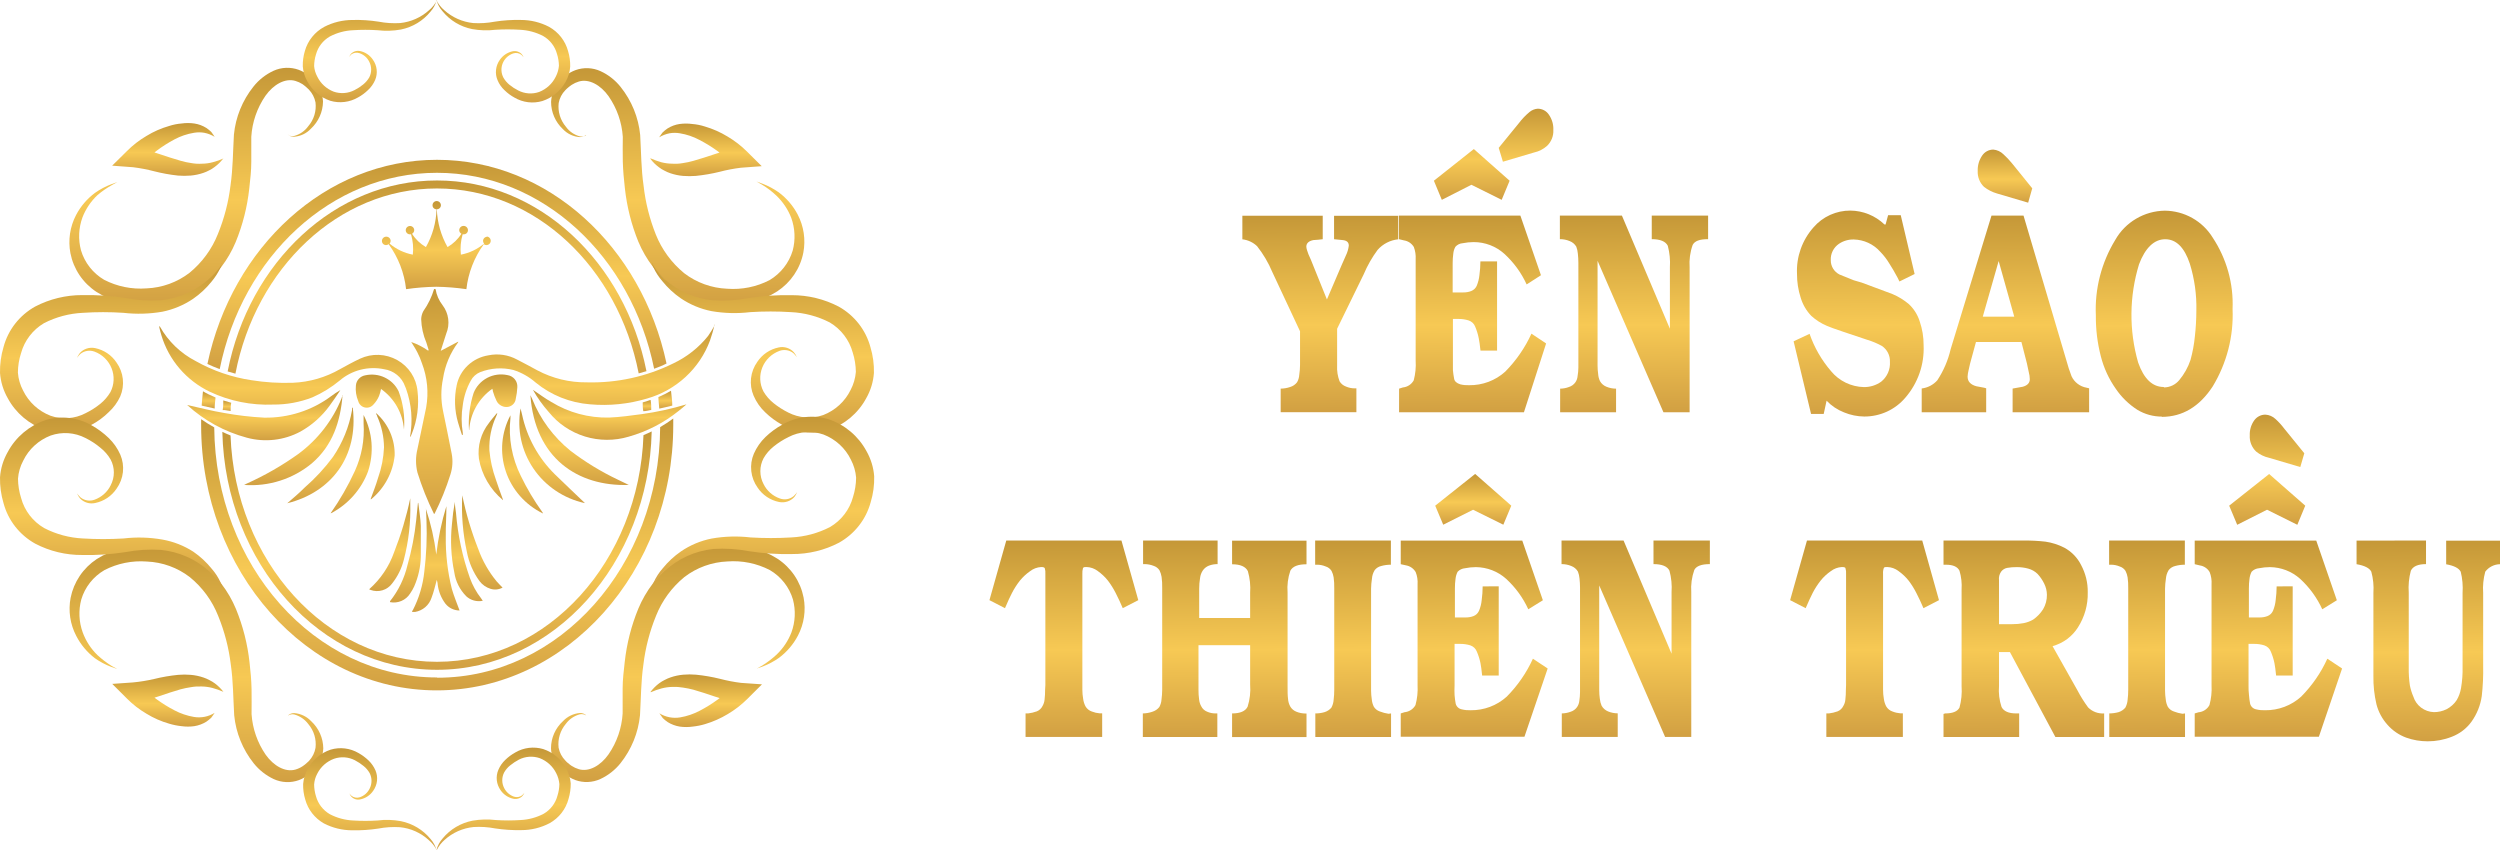<?xml version="1.0" encoding="UTF-8"?> <svg xmlns="http://www.w3.org/2000/svg" width="197" height="67" viewBox="0 0 197 67" fill="none"><path d="M17.603 12.478C17.408 12.736 17.177 12.964 16.915 13.156C16.783 13.259 16.64 13.348 16.489 13.421C16.34 13.502 16.183 13.57 16.022 13.624C15.699 13.734 15.364 13.805 15.025 13.835C14.691 13.862 14.355 13.862 14.021 13.835C13.388 13.766 12.761 13.652 12.144 13.495C11.6 13.352 11.046 13.246 10.487 13.177L8.837 13.055L9.999 11.909C10.458 11.447 10.976 11.046 11.539 10.715C12.095 10.373 12.697 10.108 13.326 9.928C13.643 9.825 13.971 9.759 14.303 9.732C14.638 9.684 14.978 9.684 15.313 9.732C15.651 9.783 15.974 9.903 16.262 10.084C16.4 10.177 16.528 10.281 16.647 10.396C16.75 10.525 16.833 10.661 16.915 10.783C16.664 10.629 16.387 10.521 16.097 10.464C15.829 10.417 15.554 10.417 15.286 10.464C14.747 10.553 14.226 10.729 13.746 10.986C12.768 11.506 11.88 12.174 11.113 12.966L10.618 11.698C11.282 11.769 11.935 11.917 12.563 12.139C13.148 12.343 13.705 12.512 14.255 12.675C14.525 12.753 14.801 12.812 15.08 12.851C15.356 12.901 15.638 12.917 15.918 12.899C16.204 12.897 16.489 12.858 16.764 12.783C17.061 12.707 17.351 12.605 17.63 12.478" fill="url(#paint0_linear_407_8916)"></path><path d="M22.703 10.633C22.844 10.721 23.015 10.75 23.177 10.715C23.624 10.595 24.015 10.326 24.284 9.955C24.507 9.697 24.673 9.396 24.773 9.072C24.872 8.748 24.902 8.406 24.862 8.07C24.788 7.691 24.607 7.341 24.339 7.059C24.267 6.982 24.189 6.909 24.106 6.842L23.989 6.747L23.837 6.632C23.663 6.521 23.473 6.434 23.274 6.375C22.469 6.137 21.548 6.659 20.922 7.541C20.259 8.502 19.872 9.622 19.802 10.782C19.802 11.352 19.802 12.057 19.802 12.742C19.802 13.427 19.726 14.139 19.643 14.851C19.486 16.302 19.125 17.723 18.571 19.076C17.98 20.488 17.034 21.727 15.821 22.677C14.603 23.578 13.122 24.069 11.599 24.074C10.191 24.131 8.799 23.759 7.612 23.009C7.079 22.66 6.622 22.21 6.268 21.685C5.914 21.16 5.67 20.57 5.549 19.951C5.354 18.926 5.512 17.866 5.996 16.94C6.355 16.256 6.865 15.661 7.488 15.197C7.883 14.918 8.313 14.69 8.767 14.519L9.248 14.343L8.801 14.594C8.4 14.819 8.022 15.082 7.674 15.38C7.156 15.871 6.755 16.468 6.498 17.13C6.195 17.962 6.154 18.865 6.381 19.72C6.668 20.695 7.319 21.526 8.203 22.046C9.232 22.578 10.393 22.813 11.551 22.724C12.781 22.673 13.964 22.244 14.934 21.497C15.928 20.682 16.697 19.632 17.168 18.445C17.671 17.215 18.006 15.924 18.165 14.607C18.358 13.251 18.351 12.037 18.433 10.606C18.568 9.225 19.103 7.912 19.974 6.822C20.393 6.293 20.933 5.868 21.548 5.581C21.858 5.439 22.192 5.359 22.533 5.345C22.874 5.331 23.215 5.384 23.535 5.5C23.826 5.61 24.098 5.766 24.339 5.961L24.484 6.083L24.642 6.239C24.741 6.336 24.833 6.441 24.917 6.551C25.243 6.968 25.43 7.475 25.453 8.002C25.448 8.404 25.36 8.801 25.196 9.169C25.032 9.537 24.794 9.869 24.497 10.145C24.151 10.516 23.674 10.742 23.164 10.776C22.987 10.782 22.815 10.722 22.682 10.606" fill="url(#paint1_linear_407_8916)"></path><path d="M17.492 20.718C17.46 20.86 17.414 20.998 17.355 21.131C17.171 21.513 16.94 21.871 16.667 22.196C16.251 22.716 15.76 23.173 15.21 23.552C14.481 24.043 13.661 24.387 12.796 24.563C11.782 24.739 10.746 24.768 9.723 24.651C8.659 24.58 7.591 24.58 6.526 24.651C5.459 24.701 4.415 24.979 3.467 25.465C2.576 25.993 1.928 26.841 1.658 27.831C1.497 28.327 1.413 28.844 1.411 29.364C1.448 29.859 1.588 30.342 1.823 30.781C2.264 31.686 3.035 32.394 3.982 32.761C4.43 32.918 4.905 32.981 5.378 32.947C5.852 32.913 6.313 32.783 6.732 32.565C7.155 32.36 7.552 32.107 7.915 31.812C8.232 31.553 8.499 31.241 8.706 30.89C8.853 30.601 8.936 30.285 8.951 29.962C8.966 29.639 8.912 29.317 8.792 29.016C8.672 28.715 8.489 28.443 8.255 28.216C8.021 27.99 7.741 27.815 7.434 27.703C7.252 27.638 7.057 27.62 6.867 27.651C6.677 27.682 6.498 27.76 6.347 27.879C6.24 27.975 6.145 28.085 6.066 28.204C6.121 28.069 6.195 27.941 6.286 27.825C6.433 27.659 6.624 27.535 6.836 27.466C7.049 27.397 7.277 27.385 7.496 27.431C8.187 27.574 8.793 27.981 9.18 28.564C9.455 28.948 9.627 29.394 9.679 29.862C9.731 30.329 9.661 30.802 9.476 31.236C9.259 31.708 8.948 32.132 8.561 32.483C8.173 32.867 7.731 33.194 7.248 33.453C6.705 33.773 6.101 33.977 5.473 34.053C4.846 34.129 4.209 34.075 3.604 33.894C2.316 33.46 1.244 32.558 0.607 31.371C0.259 30.761 0.052 30.082 0.001 29.384C-0.013 28.696 0.08 28.01 0.277 27.35C0.455 26.68 0.767 26.052 1.196 25.503C1.625 24.955 2.161 24.496 2.772 24.156C3.914 23.561 5.187 23.251 6.478 23.254C7.612 23.232 8.746 23.307 9.868 23.478C10.793 23.661 11.738 23.722 12.68 23.661C14.096 23.516 15.427 22.924 16.475 21.972C16.78 21.708 17.057 21.412 17.3 21.091C17.384 20.974 17.455 20.849 17.513 20.718" fill="url(#paint2_linear_407_8916)"></path><path d="M51.265 12.478C51.545 12.603 51.835 12.707 52.131 12.79C52.407 12.859 52.691 12.895 52.977 12.898C53.257 12.916 53.539 12.9 53.816 12.851C54.094 12.811 54.37 12.752 54.641 12.674C55.191 12.511 55.754 12.342 56.339 12.139C56.965 11.915 57.616 11.767 58.278 11.698L57.789 12.966C57.003 12.189 56.101 11.535 55.115 11.026C54.634 10.769 54.114 10.593 53.575 10.504C53.304 10.457 53.027 10.457 52.757 10.504C52.467 10.563 52.19 10.671 51.938 10.823C52.028 10.701 52.11 10.565 52.214 10.436C52.332 10.322 52.461 10.217 52.599 10.124C52.886 9.943 53.21 9.823 53.547 9.772C53.883 9.725 54.223 9.725 54.558 9.772C54.892 9.799 55.222 9.865 55.541 9.968C56.167 10.152 56.766 10.416 57.322 10.755C57.886 11.087 58.406 11.488 58.869 11.949L60.024 13.095L58.381 13.217C57.819 13.285 57.264 13.392 56.717 13.535C56.095 13.688 55.464 13.797 54.826 13.861C54.492 13.888 54.156 13.888 53.822 13.861C53.483 13.832 53.148 13.761 52.825 13.651C52.664 13.597 52.507 13.529 52.358 13.447C52.207 13.375 52.064 13.286 51.932 13.183C51.669 12.993 51.437 12.764 51.244 12.505" fill="url(#paint3_linear_407_8916)"></path><path d="M46.176 10.634C46.04 10.748 45.866 10.808 45.688 10.804C45.178 10.769 44.701 10.544 44.354 10.173C44.06 9.896 43.826 9.564 43.667 9.196C43.507 8.827 43.425 8.431 43.426 8.03C43.449 7.503 43.636 6.997 43.962 6.579C44.048 6.47 44.14 6.366 44.237 6.267C44.286 6.212 44.339 6.159 44.395 6.111L44.54 5.989C44.78 5.792 45.052 5.636 45.344 5.528C45.663 5.412 46.002 5.359 46.342 5.373C46.682 5.387 47.016 5.467 47.324 5.609C47.943 5.894 48.484 6.32 48.905 6.85C49.776 7.94 50.311 9.253 50.446 10.634C50.528 12.065 50.521 13.292 50.714 14.635C50.862 15.951 51.186 17.241 51.676 18.473C52.149 19.66 52.918 20.709 53.911 21.525C54.883 22.272 56.068 22.701 57.3 22.752C58.456 22.84 59.614 22.605 60.642 22.074C61.522 21.55 62.171 20.72 62.464 19.748C62.691 18.893 62.65 17.99 62.347 17.158C62.09 16.497 61.688 15.899 61.171 15.408C60.83 15.085 60.454 14.798 60.05 14.554L59.61 14.303L60.092 14.479C60.542 14.652 60.97 14.88 61.364 15.157C61.986 15.621 62.496 16.216 62.855 16.9C63.34 17.827 63.497 18.886 63.302 19.911C63.181 20.529 62.936 21.117 62.582 21.641C62.228 22.165 61.772 22.614 61.24 22.963C60.053 23.715 58.661 24.089 57.252 24.034C55.737 24.029 54.263 23.541 53.051 22.644C51.839 21.694 50.892 20.454 50.301 19.043C49.756 17.7 49.399 16.29 49.242 14.852C49.16 14.14 49.098 13.448 49.077 12.743C49.057 12.038 49.077 11.387 49.077 10.783C49.001 9.637 48.614 8.531 47.957 7.583C47.338 6.708 46.417 6.186 45.619 6.423C45.417 6.483 45.224 6.572 45.048 6.687L44.897 6.796C44.856 6.825 44.817 6.856 44.78 6.891C44.697 6.958 44.619 7.03 44.547 7.108C44.275 7.386 44.093 7.738 44.024 8.118C43.986 8.452 44.017 8.79 44.115 9.112C44.213 9.433 44.376 9.732 44.595 9.99C44.862 10.363 45.254 10.631 45.702 10.749C45.867 10.781 46.038 10.752 46.183 10.668" fill="url(#paint4_linear_407_8916)"></path><path d="M51.381 20.717C51.434 20.85 51.503 20.975 51.587 21.09C51.814 21.417 52.074 21.719 52.364 21.992C53.422 22.943 54.763 23.53 56.187 23.667C57.13 23.728 58.078 23.667 59.006 23.484C60.125 23.313 61.256 23.238 62.388 23.26C63.68 23.257 64.952 23.567 66.094 24.162C66.705 24.504 67.24 24.963 67.669 25.511C68.097 26.059 68.41 26.687 68.59 27.356C68.79 28.016 68.883 28.703 68.865 29.391C68.814 30.089 68.608 30.767 68.26 31.378C67.623 32.564 66.55 33.466 65.262 33.9C64.657 34.081 64.021 34.135 63.394 34.06C62.767 33.986 62.162 33.783 61.618 33.466C61.136 33.201 60.692 32.873 60.298 32.49C59.906 32.12 59.595 31.674 59.384 31.181C59.199 30.748 59.129 30.275 59.181 29.807C59.232 29.34 59.404 28.893 59.679 28.509C60.067 27.927 60.673 27.519 61.364 27.377C61.582 27.33 61.808 27.342 62.02 27.411C62.232 27.48 62.421 27.604 62.567 27.77C62.661 27.885 62.737 28.013 62.794 28.15C62.711 28.032 62.617 27.923 62.512 27.824C62.361 27.706 62.182 27.627 61.992 27.596C61.802 27.566 61.607 27.583 61.426 27.648C61.119 27.76 60.839 27.936 60.605 28.162C60.371 28.388 60.188 28.66 60.068 28.961C59.948 29.262 59.893 29.584 59.908 29.907C59.923 30.23 60.007 30.546 60.154 30.835C60.358 31.188 60.626 31.5 60.945 31.757C61.307 32.051 61.701 32.303 62.12 32.51C62.541 32.726 63.002 32.855 63.475 32.889C63.948 32.922 64.423 32.861 64.87 32.707C65.817 32.339 66.588 31.632 67.029 30.727C67.261 30.286 67.401 29.804 67.442 29.309C67.436 28.789 67.353 28.273 67.194 27.777C66.923 26.788 66.275 25.94 65.386 25.41C64.438 24.924 63.394 24.646 62.327 24.596C61.26 24.528 60.189 24.528 59.123 24.596C58.102 24.719 57.069 24.692 56.056 24.515C55.191 24.342 54.37 23.998 53.643 23.505C53.093 23.125 52.602 22.668 52.185 22.148C51.906 21.827 51.675 21.469 51.498 21.084C51.435 20.952 51.389 20.813 51.36 20.67" fill="url(#paint5_linear_407_8916)"></path><path d="M34.398 0.034C34.547 0.326 34.752 0.587 35.004 0.8C35.634 1.371 36.434 1.728 37.286 1.817C37.852 1.852 38.42 1.815 38.977 1.709C39.659 1.602 40.35 1.556 41.04 1.573C41.816 1.572 42.581 1.758 43.268 2.116C43.635 2.321 43.957 2.596 44.214 2.926C44.471 3.255 44.659 3.632 44.766 4.035C44.886 4.428 44.941 4.838 44.931 5.249C44.904 5.668 44.782 6.076 44.574 6.442C44.179 7.16 43.523 7.703 42.738 7.961C42.375 8.068 41.993 8.1 41.617 8.054C41.241 8.009 40.878 7.887 40.552 7.697C40.262 7.54 39.996 7.343 39.761 7.114C39.523 6.893 39.335 6.625 39.211 6.327C39.099 6.067 39.056 5.783 39.087 5.502C39.117 5.22 39.219 4.951 39.383 4.72C39.619 4.374 39.981 4.131 40.394 4.042C40.526 4.014 40.663 4.022 40.791 4.063C40.919 4.105 41.033 4.179 41.123 4.279C41.177 4.35 41.223 4.428 41.26 4.51C41.207 4.442 41.15 4.379 41.088 4.32C40.997 4.249 40.89 4.202 40.776 4.183C40.661 4.164 40.544 4.174 40.435 4.211C40.248 4.276 40.078 4.379 39.935 4.514C39.793 4.649 39.681 4.813 39.609 4.995C39.536 5.176 39.505 5.371 39.516 5.566C39.526 5.761 39.58 5.951 39.672 6.124C39.795 6.335 39.956 6.524 40.146 6.68C40.358 6.854 40.588 7.004 40.834 7.127C41.084 7.258 41.36 7.336 41.642 7.357C41.925 7.378 42.209 7.341 42.477 7.249C43.057 7.024 43.529 6.59 43.797 6.035C43.934 5.769 44.018 5.479 44.044 5.181C44.039 4.868 43.988 4.557 43.893 4.259C43.736 3.663 43.345 3.153 42.807 2.841C42.24 2.545 41.613 2.376 40.971 2.346C40.33 2.306 39.687 2.306 39.046 2.346C38.433 2.42 37.811 2.402 37.204 2.292C36.284 2.108 35.459 1.611 34.873 0.888C34.644 0.635 34.481 0.33 34.398 0" fill="url(#paint6_linear_407_8916)"></path><path d="M34.4 0.034C34.312 0.364 34.147 0.668 33.918 0.923C33.333 1.643 32.511 2.14 31.594 2.326C30.984 2.436 30.361 2.455 29.745 2.381C29.106 2.34 28.465 2.34 27.827 2.381C27.185 2.409 26.558 2.578 25.991 2.876C25.451 3.187 25.058 3.697 24.898 4.293C24.805 4.59 24.757 4.898 24.753 5.208C24.777 5.498 24.862 5.78 25.001 6.036C25.265 6.578 25.726 7.002 26.294 7.222C26.561 7.315 26.845 7.351 27.128 7.33C27.411 7.309 27.686 7.231 27.937 7.1C28.182 6.977 28.413 6.827 28.624 6.653C28.815 6.497 28.976 6.309 29.099 6.097C29.196 5.907 29.247 5.696 29.247 5.483C29.247 5.27 29.196 5.059 29.099 4.869C29.022 4.711 28.915 4.57 28.783 4.454C28.651 4.337 28.496 4.248 28.329 4.191C28.22 4.153 28.103 4.142 27.989 4.159C27.875 4.177 27.767 4.223 27.675 4.293C27.614 4.355 27.557 4.421 27.503 4.49C27.544 4.41 27.59 4.333 27.641 4.259C27.731 4.16 27.845 4.086 27.973 4.044C28.101 4.003 28.238 3.995 28.37 4.022C28.783 4.109 29.146 4.352 29.381 4.7C29.546 4.931 29.649 5.199 29.68 5.481C29.712 5.762 29.67 6.046 29.559 6.307C29.43 6.604 29.241 6.872 29.002 7.094C28.768 7.323 28.502 7.52 28.212 7.677C27.885 7.867 27.523 7.989 27.146 8.034C26.77 8.08 26.389 8.048 26.025 7.941C25.251 7.679 24.607 7.136 24.224 6.422C24.014 6.056 23.889 5.648 23.86 5.229C23.849 4.818 23.905 4.408 24.025 4.015C24.137 3.614 24.331 3.239 24.593 2.913C24.855 2.587 25.181 2.316 25.551 2.116C26.238 1.761 27.003 1.575 27.779 1.574C28.469 1.556 29.159 1.602 29.841 1.709C30.398 1.816 30.966 1.852 31.532 1.818C32.384 1.728 33.184 1.372 33.815 0.8C34.069 0.588 34.277 0.328 34.427 0.034" fill="url(#paint7_linear_407_8916)"></path><path d="M17.603 54.515C17.323 54.392 17.033 54.29 16.737 54.21C16.46 54.138 16.177 54.1 15.891 54.095C15.61 54.082 15.329 54.1 15.052 54.149C14.774 54.189 14.498 54.246 14.227 54.318C13.677 54.481 13.12 54.657 12.536 54.861C11.907 55.083 11.254 55.231 10.59 55.302L11.085 54.034C11.867 54.809 12.764 55.463 13.746 55.973C14.228 56.227 14.748 56.403 15.286 56.495C15.851 56.59 16.432 56.474 16.915 56.17C16.833 56.292 16.75 56.427 16.647 56.556C16.527 56.669 16.398 56.773 16.262 56.868C15.973 57.047 15.65 57.167 15.313 57.221C14.978 57.268 14.638 57.268 14.303 57.221C13.972 57.187 13.645 57.121 13.326 57.024C12.697 56.845 12.095 56.58 11.539 56.237C10.976 55.907 10.458 55.506 9.999 55.044L8.844 53.891L10.48 53.776C11.04 53.723 11.596 53.632 12.144 53.505C12.765 53.352 13.397 53.243 14.035 53.179C14.368 53.149 14.704 53.149 15.038 53.179C15.378 53.209 15.713 53.279 16.035 53.389C16.197 53.443 16.354 53.511 16.503 53.593C16.653 53.666 16.795 53.752 16.929 53.85C17.189 54.044 17.42 54.272 17.617 54.529" fill="url(#paint8_linear_407_8916)"></path><path d="M22.704 56.367C22.835 56.249 23.008 56.186 23.185 56.191C23.695 56.233 24.17 56.46 24.519 56.828C24.817 57.103 25.055 57.435 25.219 57.803C25.383 58.171 25.47 58.569 25.475 58.971C25.452 59.498 25.265 60.005 24.938 60.422C24.852 60.531 24.761 60.635 24.663 60.734L24.505 60.883L24.361 61.012C24.118 61.205 23.847 61.361 23.556 61.473C23.236 61.589 22.896 61.642 22.555 61.628C22.214 61.614 21.879 61.534 21.57 61.392C20.955 61.102 20.417 60.678 19.995 60.151C19.125 59.061 18.591 57.748 18.455 56.367C18.372 54.936 18.379 53.709 18.187 52.366C18.028 51.049 17.693 49.758 17.19 48.528C16.722 47.339 15.953 46.288 14.956 45.476C13.985 44.729 12.803 44.3 11.573 44.249C10.414 44.16 9.254 44.395 8.225 44.927C7.341 45.444 6.69 46.273 6.403 47.246C6.176 48.101 6.216 49.004 6.519 49.837C6.765 50.508 7.16 51.118 7.675 51.62C8.02 51.939 8.395 52.225 8.795 52.474L9.242 52.718L8.761 52.549C8.307 52.378 7.877 52.15 7.482 51.871C6.866 51.4 6.363 50.8 6.011 50.114C5.526 49.19 5.369 48.133 5.564 47.11C5.687 46.492 5.932 45.903 6.286 45.378C6.64 44.853 7.095 44.403 7.626 44.052C8.816 43.301 10.21 42.928 11.621 42.98C13.144 42.991 14.624 43.483 15.842 44.384C17.057 45.332 18.004 46.572 18.593 47.985C19.147 49.337 19.508 50.759 19.665 52.21C19.748 52.922 19.809 53.614 19.823 54.312C19.837 55.011 19.823 55.709 19.823 56.272C19.899 57.418 20.284 58.523 20.937 59.473C21.563 60.354 22.484 60.877 23.288 60.639C23.489 60.58 23.679 60.491 23.852 60.375L24.003 60.266L24.12 60.171C24.203 60.103 24.278 60.029 24.354 59.954C24.619 59.668 24.796 59.312 24.863 58.93C24.902 58.595 24.872 58.256 24.774 57.933C24.676 57.61 24.512 57.31 24.292 57.052C24.019 56.686 23.629 56.421 23.185 56.299C23.022 56.264 22.852 56.293 22.711 56.38" fill="url(#paint9_linear_407_8916)"></path><path d="M17.492 46.283C17.436 46.151 17.365 46.026 17.279 45.91C17.044 45.583 16.774 45.28 16.475 45.008C15.427 44.063 14.099 43.476 12.687 43.333C11.743 43.272 10.796 43.331 9.868 43.51C8.747 43.684 7.612 43.759 6.478 43.733C5.187 43.742 3.913 43.435 2.772 42.838C2.161 42.497 1.625 42.039 1.196 41.49C0.768 40.942 0.455 40.314 0.277 39.644C0.08 38.984 -0.013 38.298 0.001 37.61C0.052 36.911 0.259 36.233 0.607 35.623C1.242 34.435 2.315 33.532 3.604 33.1C4.209 32.918 4.845 32.863 5.473 32.938C6.1 33.012 6.705 33.215 7.248 33.534C7.729 33.805 8.172 34.136 8.568 34.517C8.956 34.893 9.267 35.34 9.483 35.833C9.668 36.267 9.737 36.739 9.686 37.207C9.634 37.674 9.462 38.121 9.187 38.505C8.8 39.087 8.194 39.495 7.502 39.637C7.286 39.687 7.061 39.678 6.849 39.612C6.638 39.547 6.448 39.427 6.299 39.264C6.206 39.149 6.129 39.021 6.072 38.885C6.154 39.001 6.249 39.108 6.354 39.203C6.504 39.323 6.683 39.402 6.874 39.433C7.064 39.464 7.26 39.446 7.441 39.38C8.001 39.182 8.46 38.776 8.719 38.247C8.885 37.933 8.972 37.584 8.972 37.23C8.972 36.876 8.885 36.527 8.719 36.213C8.514 35.859 8.244 35.546 7.922 35.291C7.561 34.986 7.164 34.727 6.739 34.517C6.319 34.299 5.858 34.169 5.385 34.135C4.912 34.101 4.437 34.165 3.989 34.321C3.041 34.687 2.269 35.395 1.83 36.301C1.595 36.74 1.455 37.223 1.418 37.718C1.424 38.238 1.507 38.755 1.665 39.251C1.933 40.242 2.585 41.089 3.48 41.611C4.425 42.1 5.467 42.38 6.533 42.431C7.6 42.496 8.67 42.496 9.737 42.431C10.758 42.31 11.791 42.34 12.803 42.519C13.671 42.674 14.499 42.999 15.237 43.476C15.788 43.855 16.279 44.312 16.695 44.832C16.974 45.153 17.206 45.511 17.382 45.897C17.441 46.03 17.487 46.168 17.52 46.31" fill="url(#paint10_linear_407_8916)"></path><path d="M51.264 54.516C51.46 54.26 51.691 54.032 51.951 53.838C52.085 53.739 52.228 53.653 52.377 53.58C52.527 53.499 52.683 53.431 52.845 53.377C53.167 53.266 53.502 53.196 53.842 53.166C54.176 53.136 54.512 53.136 54.846 53.166C55.483 53.23 56.115 53.339 56.736 53.492C57.281 53.635 57.834 53.742 58.393 53.811L60.044 53.926L58.888 55.079C58.425 55.539 57.906 55.94 57.342 56.272C56.784 56.608 56.186 56.873 55.561 57.059C55.24 57.156 54.911 57.221 54.578 57.256C54.242 57.303 53.902 57.303 53.567 57.256C53.23 57.202 52.907 57.082 52.618 56.903C52.481 56.81 52.352 56.706 52.233 56.591C52.13 56.462 52.047 56.327 51.958 56.205C52.444 56.509 53.027 56.625 53.594 56.53C54.133 56.438 54.653 56.262 55.135 56.008C56.117 55.496 57.016 54.843 57.802 54.068L58.29 55.337C57.628 55.267 56.977 55.119 56.351 54.896C55.767 54.692 55.203 54.516 54.653 54.353C54.382 54.281 54.106 54.224 53.828 54.184C53.551 54.135 53.27 54.117 52.989 54.129C52.704 54.134 52.42 54.173 52.144 54.245C51.847 54.324 51.558 54.426 51.277 54.55" fill="url(#paint11_linear_407_8916)"></path><path d="M46.176 56.367C46.031 56.283 45.86 56.254 45.695 56.286C45.249 56.404 44.858 56.669 44.588 57.039C44.369 57.298 44.206 57.598 44.108 57.921C44.01 58.243 43.979 58.582 44.017 58.917C44.09 59.298 44.274 59.649 44.547 59.928C44.615 60.007 44.691 60.079 44.773 60.145C44.815 60.145 44.863 60.226 44.89 60.24L45.041 60.348C45.218 60.463 45.41 60.552 45.612 60.613C46.41 60.85 47.331 60.328 47.95 59.446C48.61 58.489 48.995 57.374 49.064 56.218C49.064 55.656 49.064 54.95 49.064 54.258C49.064 53.567 49.146 52.902 49.229 52.156C49.388 50.715 49.749 49.302 50.301 47.959C50.891 46.546 51.838 45.306 53.051 44.358C54.269 43.455 55.749 42.963 57.273 42.954C58.682 42.902 60.073 43.276 61.26 44.025C61.793 44.374 62.25 44.825 62.604 45.35C62.958 45.875 63.202 46.465 63.323 47.084C63.518 48.106 63.361 49.164 62.876 50.088C62.517 50.773 62.007 51.371 61.384 51.838C60.99 52.115 60.563 52.342 60.112 52.516L59.631 52.685L60.071 52.441C60.471 52.192 60.846 51.906 61.192 51.587C61.71 51.094 62.112 50.494 62.367 49.83C62.67 48.998 62.711 48.095 62.484 47.24C62.197 46.267 61.545 45.438 60.662 44.921C59.635 44.39 58.477 44.155 57.321 44.242C56.089 44.293 54.904 44.723 53.931 45.47C52.937 46.285 52.168 47.334 51.697 48.522C51.195 49.752 50.859 51.043 50.7 52.36C50.507 53.716 50.514 54.93 50.432 56.361C50.296 57.741 49.761 59.055 48.892 60.145C48.469 60.673 47.928 61.098 47.31 61.386C47.002 61.527 46.668 61.608 46.329 61.621C45.989 61.636 45.65 61.583 45.33 61.467C45.038 61.355 44.767 61.197 44.526 60.999L44.382 60.877C44.306 60.816 44.278 60.775 44.223 60.728C44.126 60.629 44.034 60.525 43.948 60.416C43.621 59.999 43.436 59.491 43.419 58.965C43.419 58.562 43.503 58.164 43.666 57.795C43.829 57.427 44.068 57.095 44.368 56.822C44.717 56.454 45.192 56.227 45.702 56.184C45.881 56.178 46.057 56.241 46.19 56.361" fill="url(#paint12_linear_407_8916)"></path><path d="M51.381 46.283C51.409 46.141 51.456 46.002 51.519 45.87C51.694 45.484 51.926 45.125 52.206 44.805C52.622 44.285 53.113 43.828 53.664 43.449C54.389 42.953 55.211 42.609 56.077 42.438C57.091 42.259 58.127 42.23 59.15 42.35C60.215 42.415 61.282 42.415 62.347 42.35C63.415 42.299 64.459 42.019 65.407 41.53C66.299 41.006 66.948 40.159 67.215 39.17C67.373 38.674 67.457 38.157 67.462 37.637C67.422 37.142 67.282 36.661 67.05 36.22C66.611 35.314 65.839 34.606 64.891 34.24C64.444 34.084 63.968 34.02 63.495 34.054C63.022 34.088 62.561 34.218 62.141 34.437C61.719 34.642 61.322 34.894 60.958 35.189C60.638 35.445 60.37 35.758 60.168 36.111C60.002 36.426 59.916 36.775 59.916 37.129C59.916 37.483 60.002 37.832 60.168 38.146C60.427 38.674 60.886 39.081 61.447 39.278C61.627 39.345 61.823 39.364 62.013 39.333C62.204 39.302 62.383 39.222 62.533 39.102C62.638 39.006 62.733 38.899 62.815 38.783C62.759 38.919 62.685 39.047 62.595 39.163C62.446 39.328 62.256 39.452 62.044 39.521C61.831 39.59 61.604 39.602 61.385 39.556C60.693 39.414 60.087 39.007 59.7 38.424C59.425 38.04 59.253 37.593 59.201 37.126C59.15 36.658 59.219 36.185 59.404 35.752C59.62 35.259 59.931 34.812 60.319 34.437C60.714 34.058 61.158 33.732 61.639 33.467C62.182 33.148 62.787 32.945 63.414 32.87C64.042 32.795 64.678 32.851 65.283 33.033C66.572 33.465 67.645 34.368 68.281 35.555C68.627 36.164 68.834 36.84 68.886 37.536C68.903 38.224 68.811 38.91 68.611 39.57C68.431 40.239 68.118 40.867 67.689 41.415C67.261 41.964 66.725 42.422 66.115 42.764C64.974 43.361 63.7 43.668 62.409 43.659C61.275 43.684 60.14 43.609 59.02 43.435C58.094 43.258 57.149 43.199 56.208 43.259C54.767 43.411 53.416 44.026 52.364 45.009C52.065 45.281 51.795 45.583 51.56 45.91C51.474 46.025 51.405 46.151 51.353 46.283" fill="url(#paint13_linear_407_8916)"></path><path d="M34.398 66.966C34.483 66.637 34.646 66.333 34.873 66.078C35.469 65.349 36.306 64.85 37.238 64.668C37.846 64.563 38.467 64.547 39.081 64.62C39.722 64.661 40.365 64.661 41.006 64.62C41.647 64.591 42.274 64.422 42.841 64.125C43.108 63.97 43.342 63.764 43.528 63.52C43.715 63.275 43.85 62.997 43.928 62.701C44.023 62.404 44.074 62.096 44.079 61.785C44.053 61.487 43.969 61.197 43.831 60.931C43.565 60.389 43.101 59.965 42.532 59.744C42.265 59.651 41.981 59.613 41.698 59.633C41.415 59.653 41.14 59.73 40.889 59.859C40.644 59.987 40.414 60.14 40.201 60.314C40.008 60.468 39.847 60.656 39.727 60.87C39.629 61.06 39.578 61.27 39.578 61.484C39.578 61.697 39.629 61.907 39.727 62.097C39.885 62.413 40.161 62.657 40.497 62.776C40.606 62.813 40.723 62.823 40.837 62.804C40.952 62.785 41.059 62.738 41.15 62.667C41.212 62.608 41.269 62.544 41.322 62.477C41.283 62.558 41.237 62.635 41.184 62.708C41.095 62.806 40.982 62.879 40.855 62.92C40.729 62.962 40.593 62.971 40.462 62.945C40.047 62.858 39.682 62.615 39.445 62.267C39.281 62.035 39.179 61.766 39.148 61.485C39.118 61.204 39.161 60.92 39.273 60.66C39.4 60.363 39.587 60.095 39.823 59.873C40.059 59.645 40.325 59.449 40.614 59.29C40.94 59.099 41.303 58.978 41.679 58.932C42.055 58.887 42.437 58.919 42.8 59.025C43.579 59.283 44.226 59.827 44.608 60.544C44.814 60.91 44.939 61.314 44.973 61.731C44.977 62.144 44.919 62.556 44.801 62.952C44.695 63.355 44.507 63.732 44.25 64.062C43.992 64.392 43.67 64.667 43.302 64.871C42.615 65.228 41.851 65.415 41.074 65.413C40.384 65.427 39.694 65.382 39.012 65.278C38.455 65.171 37.887 65.135 37.32 65.169C36.469 65.254 35.668 65.608 35.038 66.18C34.787 66.396 34.582 66.659 34.433 66.953" fill="url(#paint14_linear_407_8916)"></path><path d="M34.399 66.966C34.25 66.673 34.041 66.412 33.787 66.2C33.162 65.624 32.362 65.267 31.512 65.183C30.943 65.148 30.372 65.184 29.813 65.291C29.131 65.395 28.441 65.44 27.751 65.427C26.975 65.426 26.21 65.24 25.523 64.884C24.799 64.473 24.27 63.795 24.052 62.999C23.933 62.605 23.877 62.196 23.887 61.785C23.92 61.366 24.044 60.959 24.251 60.592C24.633 59.877 25.277 59.333 26.053 59.073C26.417 58.965 26.8 58.932 27.177 58.978C27.555 59.024 27.919 59.146 28.246 59.337C28.533 59.498 28.799 59.694 29.037 59.92C29.271 60.144 29.457 60.411 29.587 60.707C29.697 60.968 29.739 61.252 29.708 61.533C29.676 61.814 29.573 62.083 29.408 62.314C29.173 62.661 28.811 62.905 28.397 62.992C28.221 63.034 28.035 63.009 27.875 62.922C27.716 62.836 27.596 62.694 27.538 62.524C27.583 62.595 27.639 62.659 27.703 62.714C27.794 62.785 27.901 62.832 28.015 62.851C28.129 62.87 28.247 62.86 28.356 62.823C28.523 62.766 28.678 62.676 28.81 62.56C28.942 62.444 29.05 62.302 29.126 62.145C29.224 61.954 29.275 61.744 29.275 61.531C29.275 61.318 29.224 61.107 29.126 60.917C29.005 60.704 28.844 60.515 28.651 60.361C28.439 60.187 28.208 60.035 27.964 59.907C27.713 59.777 27.437 59.7 27.154 59.68C26.872 59.66 26.588 59.698 26.321 59.791C25.746 60.003 25.274 60.423 25.001 60.965C24.857 61.229 24.773 61.52 24.753 61.819C24.757 62.132 24.805 62.442 24.898 62.741C25.061 63.336 25.453 63.845 25.991 64.159C26.558 64.456 27.185 64.625 27.826 64.654C28.467 64.695 29.11 64.695 29.752 64.654C30.365 64.576 30.987 64.594 31.594 64.708C32.512 64.896 33.336 65.392 33.925 66.112C34.152 66.367 34.315 66.671 34.399 67" fill="url(#paint15_linear_407_8916)"></path><path d="M38.394 18.656C38.306 18.658 38.222 18.694 38.16 18.756C38.099 18.818 38.064 18.901 38.064 18.988C38.067 19.066 38.096 19.14 38.147 19.199C37.622 19.637 36.993 19.936 36.318 20.067C36.258 19.529 36.305 18.986 36.456 18.466C36.483 18.473 36.511 18.473 36.538 18.466C36.582 18.467 36.626 18.459 36.666 18.443C36.707 18.427 36.744 18.404 36.776 18.373C36.807 18.343 36.832 18.307 36.849 18.267C36.866 18.227 36.875 18.184 36.875 18.141C36.875 18.051 36.839 17.965 36.774 17.901C36.71 17.837 36.622 17.802 36.531 17.802C36.44 17.802 36.352 17.837 36.288 17.901C36.224 17.965 36.187 18.051 36.187 18.141C36.188 18.198 36.204 18.254 36.234 18.303C36.265 18.352 36.308 18.392 36.359 18.419C36.087 18.852 35.712 19.212 35.266 19.47C34.75 18.557 34.461 17.537 34.42 16.493C34.506 16.493 34.588 16.459 34.649 16.399C34.709 16.34 34.743 16.259 34.743 16.174C34.743 16.087 34.709 16.004 34.647 15.941C34.586 15.879 34.502 15.844 34.413 15.842C34.37 15.842 34.326 15.85 34.286 15.867C34.245 15.884 34.208 15.909 34.178 15.94C34.147 15.97 34.123 16.007 34.107 16.047C34.09 16.088 34.083 16.131 34.084 16.174C34.083 16.216 34.09 16.257 34.105 16.296C34.121 16.334 34.144 16.369 34.174 16.399C34.203 16.429 34.238 16.452 34.277 16.468C34.316 16.485 34.358 16.493 34.4 16.493C34.368 17.538 34.081 18.559 33.561 19.47C33.115 19.212 32.74 18.852 32.468 18.419C32.519 18.392 32.562 18.352 32.592 18.303C32.623 18.254 32.639 18.198 32.64 18.141C32.641 18.097 32.633 18.054 32.617 18.014C32.6 17.974 32.576 17.937 32.545 17.906C32.515 17.875 32.478 17.851 32.438 17.834C32.397 17.817 32.354 17.808 32.31 17.808C32.22 17.808 32.135 17.843 32.071 17.906C32.008 17.968 31.973 18.053 31.973 18.141C31.973 18.184 31.982 18.227 31.998 18.267C32.016 18.307 32.04 18.343 32.072 18.373C32.103 18.404 32.14 18.427 32.181 18.443C32.222 18.459 32.266 18.467 32.31 18.466C32.337 18.472 32.365 18.472 32.392 18.466C32.543 18.986 32.589 19.529 32.53 20.067C31.854 19.937 31.224 19.638 30.701 19.199C30.752 19.14 30.781 19.066 30.783 18.988C30.783 18.898 30.747 18.812 30.683 18.749C30.618 18.685 30.531 18.649 30.439 18.649C30.348 18.649 30.261 18.685 30.197 18.749C30.132 18.812 30.096 18.898 30.096 18.988C30.095 19.031 30.103 19.074 30.119 19.114C30.135 19.154 30.16 19.19 30.19 19.221C30.221 19.251 30.258 19.275 30.298 19.291C30.339 19.307 30.382 19.315 30.426 19.314C30.499 19.314 30.57 19.287 30.625 19.239C31.386 20.285 31.86 21.506 32 22.786C32.788 22.671 33.583 22.608 34.379 22.596C35.173 22.607 35.966 22.671 36.751 22.786C36.894 21.507 37.368 20.286 38.126 19.239C38.181 19.287 38.252 19.314 38.325 19.314C38.417 19.314 38.504 19.278 38.569 19.215C38.633 19.151 38.669 19.065 38.669 18.975C38.669 18.885 38.633 18.799 38.569 18.735C38.504 18.671 38.417 18.636 38.325 18.636" fill="url(#paint16_linear_407_8916)"></path><path fill-rule="evenodd" clip-rule="evenodd" d="M12.556 25.701C12.556 25.701 12.597 25.701 12.604 25.742C13.255 26.898 14.235 27.841 15.423 28.454C16.779 29.217 18.266 29.728 19.809 29.96C20.891 30.133 21.987 30.201 23.082 30.163C24.387 30.108 25.659 29.741 26.788 29.092C27.31 28.807 27.833 28.515 28.369 28.265C28.832 28.049 29.34 27.946 29.852 27.965C30.363 27.985 30.863 28.125 31.308 28.376C31.752 28.626 32.129 28.978 32.406 29.403C32.683 29.827 32.853 30.311 32.9 30.814C33.033 31.947 32.882 33.096 32.46 34.157C32.436 34.232 32.406 34.305 32.37 34.374L32.309 34.435C32.542 33.157 32.433 31.841 31.992 30.618L31.923 30.455C31.801 30.097 31.579 29.78 31.284 29.539C30.989 29.299 30.632 29.144 30.253 29.092C29.641 28.966 29.008 28.982 28.404 29.137C27.799 29.292 27.239 29.583 26.767 29.987C26.118 30.524 25.396 30.969 24.622 31.309C23.637 31.694 22.587 31.888 21.528 31.879C19.808 31.951 18.097 31.606 16.543 30.875C15.628 30.437 14.816 29.816 14.158 29.052C13.5 28.287 13.01 27.395 12.721 26.433C12.652 26.23 12.611 26.02 12.556 25.81V25.701Z" fill="url(#paint17_linear_407_8916)"></path><path fill-rule="evenodd" clip-rule="evenodd" d="M56.31 25.587C56.21 26.011 56.089 26.43 55.945 26.841C55.54 27.932 54.88 28.914 54.019 29.707C53.158 30.5 52.12 31.081 50.988 31.405C49.533 31.84 48.006 31.995 46.492 31.86C44.919 31.738 43.422 31.139 42.209 30.144C41.7 29.698 41.103 29.36 40.455 29.154C39.588 28.941 38.675 29 37.843 29.323C37.519 29.454 37.253 29.695 37.093 30.002C36.765 30.597 36.553 31.248 36.468 31.921C36.347 32.646 36.347 33.386 36.468 34.111C36.471 34.165 36.471 34.22 36.468 34.274H36.406C36.303 33.948 36.186 33.63 36.096 33.304C35.817 32.347 35.779 31.336 35.986 30.361C36.11 29.764 36.415 29.218 36.861 28.797C37.307 28.375 37.872 28.098 38.482 28.001C39.252 27.841 40.055 27.959 40.744 28.333C41.28 28.605 41.81 28.896 42.339 29.181C43.536 29.818 44.877 30.145 46.237 30.13C48.599 30.194 50.939 29.681 53.051 28.639C54.124 28.133 55.065 27.39 55.801 26.468C55.998 26.185 56.179 25.89 56.344 25.587H56.31Z" fill="url(#paint18_linear_407_8916)"></path><path fill-rule="evenodd" clip-rule="evenodd" d="M34.324 22.786C34.397 23.245 34.586 23.679 34.873 24.047C35.115 24.365 35.269 24.738 35.319 25.132C35.37 25.526 35.316 25.925 35.162 26.292C35.025 26.726 34.88 27.16 34.729 27.648L36.104 26.923V26.97C35.474 27.816 35.064 28.801 34.908 29.839C34.736 30.673 34.736 31.533 34.908 32.368C35.148 33.507 35.375 34.647 35.595 35.759C35.699 36.303 35.663 36.865 35.492 37.393C35.159 38.455 34.74 39.489 34.241 40.485C34.241 40.485 34.2 40.485 34.193 40.485C33.674 39.435 33.24 38.347 32.893 37.23C32.745 36.626 32.745 35.996 32.893 35.393C33.12 34.301 33.347 33.202 33.581 32.11C33.789 30.943 33.675 29.741 33.251 28.632C33.156 28.337 33.037 28.052 32.893 27.777C32.756 27.499 32.584 27.241 32.405 26.95C32.878 27.112 33.325 27.34 33.732 27.628L33.78 27.587C33.725 27.391 33.663 27.201 33.602 27.011C33.349 26.419 33.209 25.787 33.189 25.146C33.197 24.926 33.256 24.71 33.361 24.515C33.737 23.983 34.022 23.395 34.207 22.773" fill="url(#paint19_linear_407_8916)"></path><path fill-rule="evenodd" clip-rule="evenodd" d="M54.076 31.88C53.877 32.05 53.691 32.219 53.485 32.375C52.324 33.312 50.981 34.004 49.538 34.41C48.416 34.745 47.217 34.74 46.097 34.397C44.977 34.053 43.987 33.387 43.254 32.484C42.771 31.943 42.349 31.352 41.996 30.721C42.477 31.039 42.945 31.399 43.447 31.677C44.81 32.514 46.392 32.941 47.998 32.904C48.858 32.87 49.724 32.748 50.583 32.633C51.766 32.468 52.934 32.212 54.076 31.867" fill="url(#paint20_linear_407_8916)"></path><path fill-rule="evenodd" clip-rule="evenodd" d="M14.756 31.913C15.711 32.124 16.681 32.381 17.671 32.544C18.709 32.734 19.759 32.856 20.813 32.91C22.718 32.946 24.581 32.349 26.1 31.215C26.331 31.042 26.572 30.883 26.822 30.74C26.54 31.154 26.272 31.574 25.97 31.974C25.363 32.809 24.58 33.504 23.673 34.009C22.382 34.702 20.869 34.875 19.452 34.49C17.699 34.021 16.087 33.139 14.756 31.92" fill="url(#paint21_linear_407_8916)"></path><path fill-rule="evenodd" clip-rule="evenodd" d="M33.553 40.078C33.948 41.255 34.224 42.468 34.378 43.699C34.527 42.407 34.794 41.132 35.176 39.888C35.176 40.715 35.114 41.495 35.127 42.275C35.108 43.67 35.27 45.063 35.609 46.418C35.774 46.988 36.008 47.537 36.214 48.107C35.999 48.106 35.788 48.057 35.595 47.965C35.402 47.872 35.233 47.737 35.1 47.571C34.764 47.124 34.554 46.598 34.488 46.045C34.488 45.91 34.433 45.774 34.419 45.693C34.289 46.147 34.186 46.642 34 47.117C33.906 47.399 33.736 47.651 33.509 47.846C33.281 48.04 33.004 48.17 32.707 48.222H32.474C32.474 48.161 32.474 48.127 32.522 48.1C33.016 47.145 33.326 46.108 33.436 45.041C33.6 43.719 33.657 42.386 33.608 41.054C33.608 40.722 33.574 40.376 33.56 40.064" fill="url(#paint22_linear_407_8916)"></path><path fill-rule="evenodd" clip-rule="evenodd" d="M26.994 31.127C26.829 33.202 26.224 35.094 24.573 36.511C23.088 37.743 21.174 38.353 19.238 38.214L19.431 38.112C20.858 37.472 22.217 36.693 23.487 35.786C25.028 34.656 26.219 33.125 26.925 31.364C26.925 31.29 26.994 31.215 27.021 31.14" fill="url(#paint23_linear_407_8916)"></path><path fill-rule="evenodd" clip-rule="evenodd" d="M49.538 38.213C45.53 38.348 42.141 36.097 41.797 31.14L41.941 31.452C42.578 33.038 43.614 34.439 44.953 35.52C46.12 36.409 47.378 37.175 48.707 37.806L49.538 38.206" fill="url(#paint24_linear_407_8916)"></path><path fill-rule="evenodd" clip-rule="evenodd" d="M30.026 30.644C29.992 30.837 29.939 31.025 29.868 31.207C29.761 31.458 29.61 31.688 29.421 31.885C29.339 31.98 29.233 32.051 29.113 32.09C28.993 32.129 28.865 32.134 28.742 32.106C28.62 32.078 28.507 32.018 28.417 31.931C28.327 31.844 28.263 31.735 28.231 31.614C28.064 31.22 28 30.791 28.046 30.366C28.063 30.171 28.146 29.986 28.282 29.843C28.418 29.699 28.598 29.604 28.795 29.573C29.31 29.461 29.849 29.523 30.323 29.751C30.797 29.979 31.18 30.358 31.408 30.828C31.772 31.793 31.917 32.825 31.834 33.852C31.79 33.22 31.605 32.606 31.292 32.052C30.98 31.499 30.547 31.021 30.026 30.651" fill="url(#paint25_linear_407_8916)"></path><path fill-rule="evenodd" clip-rule="evenodd" d="M36.957 33.886C36.892 32.898 37.016 31.906 37.322 30.963C37.524 30.454 37.904 30.034 38.393 29.776C38.882 29.519 39.448 29.442 39.989 29.559C40.216 29.593 40.421 29.709 40.565 29.885C40.709 30.06 40.781 30.283 40.766 30.509C40.752 30.817 40.71 31.123 40.642 31.424C40.626 31.576 40.562 31.719 40.458 31.832C40.354 31.946 40.216 32.024 40.065 32.055C39.879 32.09 39.687 32.064 39.518 31.98C39.349 31.897 39.212 31.761 39.13 31.593C39.009 31.342 38.91 31.081 38.834 30.814C38.834 30.773 38.834 30.732 38.793 30.637C38.263 31.011 37.825 31.497 37.51 32.059C37.195 32.62 37.011 33.245 36.971 33.886" fill="url(#paint26_linear_407_8916)"></path><path fill-rule="evenodd" clip-rule="evenodd" d="M46.08 39.645C44.425 39.284 42.975 38.307 42.032 36.917C41.089 35.527 40.727 33.832 41.02 32.185L41.144 32.694C41.526 34.464 42.419 36.086 43.715 37.367C44.513 38.146 45.324 38.906 46.08 39.632" fill="url(#paint27_linear_407_8916)"></path><path fill-rule="evenodd" clip-rule="evenodd" d="M27.798 32.13C28.266 35.989 26.093 38.796 22.635 39.657C23.102 39.25 23.584 38.85 24.01 38.416C24.838 37.695 25.585 36.888 26.237 36.009C26.996 34.894 27.509 33.635 27.743 32.313C27.74 32.272 27.74 32.231 27.743 32.191C27.744 32.171 27.744 32.15 27.743 32.13" fill="url(#paint28_linear_407_8916)"></path><path fill-rule="evenodd" clip-rule="evenodd" d="M36.427 39.033C36.721 40.475 37.142 41.888 37.685 43.258C38.017 44.189 38.51 45.056 39.142 45.821C39.287 45.984 39.438 46.133 39.603 46.303C39.46 46.382 39.302 46.431 39.139 46.447C38.975 46.464 38.81 46.447 38.654 46.398C38.309 46.291 38.006 46.08 37.788 45.794C37.29 45.109 36.95 44.324 36.791 43.495C36.47 42.03 36.347 40.53 36.427 39.033Z" fill="url(#paint29_linear_407_8916)"></path><path fill-rule="evenodd" clip-rule="evenodd" d="M29.111 46.412C29.994 45.628 30.661 44.637 31.05 43.53C31.596 42.146 32.024 40.719 32.329 39.265C32.336 39.393 32.336 39.522 32.329 39.651C32.373 41.155 32.202 42.657 31.82 44.113C31.649 44.792 31.335 45.427 30.899 45.978C30.712 46.235 30.444 46.423 30.137 46.515C29.83 46.607 29.501 46.597 29.201 46.487L29.084 46.432" fill="url(#paint30_linear_407_8916)"></path><path fill-rule="evenodd" clip-rule="evenodd" d="M32.962 39.643C33.031 40.233 33.134 40.83 33.161 41.434C33.161 42.254 33.161 43.075 33.161 43.889C33.137 44.687 32.96 45.474 32.639 46.208C32.549 46.405 32.441 46.593 32.316 46.771C32.154 47.029 31.915 47.233 31.633 47.354C31.35 47.475 31.037 47.508 30.734 47.449C30.73 47.424 30.73 47.399 30.734 47.374C31.398 46.538 31.867 45.568 32.109 44.533C32.442 43.372 32.672 42.186 32.797 40.986C32.845 40.539 32.886 40.091 32.934 39.63H32.983" fill="url(#paint31_linear_407_8916)"></path><path fill-rule="evenodd" clip-rule="evenodd" d="M38.042 47.341C37.809 47.39 37.568 47.382 37.339 47.318C37.11 47.255 36.901 47.136 36.729 46.974C36.231 46.466 35.906 45.816 35.801 45.116C35.54 43.858 35.477 42.568 35.615 41.292C35.66 40.707 35.736 40.126 35.842 39.549C35.842 39.84 35.897 40.125 35.931 40.41C36.075 42.158 36.442 43.88 37.025 45.537C37.234 46.12 37.536 46.667 37.918 47.157C37.965 47.215 38.007 47.276 38.042 47.341Z" fill="url(#paint32_linear_407_8916)"></path><path fill-rule="evenodd" clip-rule="evenodd" d="M42.779 40.457C42.09 40.122 41.476 39.655 40.973 39.082C40.47 38.51 40.088 37.843 39.85 37.123C39.611 36.403 39.522 35.643 39.585 34.888C39.649 34.133 39.866 33.398 40.222 32.727C40.222 32.801 40.222 32.883 40.222 32.957C40.052 34.517 40.336 36.093 41.04 37.501C41.522 38.499 42.09 39.454 42.738 40.356C42.759 40.388 42.778 40.422 42.793 40.457" fill="url(#paint33_linear_407_8916)"></path><path fill-rule="evenodd" clip-rule="evenodd" d="M26.052 40.444C26.788 39.393 27.428 38.279 27.963 37.115C28.499 35.944 28.735 34.661 28.651 33.378C28.651 33.154 28.651 32.938 28.651 32.7C29.361 34.079 29.487 35.679 29.001 37.149C28.476 38.553 27.449 39.72 26.114 40.431" fill="url(#paint34_linear_407_8916)"></path><path fill-rule="evenodd" clip-rule="evenodd" d="M29.676 32.585C30.14 33.006 30.508 33.52 30.753 34.094C30.999 34.667 31.116 35.286 31.099 35.908C30.956 37.245 30.293 38.475 29.249 39.339H29.201C29.401 38.79 29.621 38.24 29.786 37.671C30.064 36.891 30.224 36.075 30.26 35.25C30.251 34.409 30.069 33.578 29.724 32.809C29.724 32.741 29.662 32.666 29.627 32.598L29.676 32.565" fill="url(#paint35_linear_407_8916)"></path><path d="M34.433 14.851C42.203 14.851 48.706 21.097 50.329 29.424L50.941 29.248C49.243 20.656 42.484 14.221 34.44 14.221C26.396 14.221 19.617 20.67 17.939 29.268L18.551 29.445C20.153 21.124 26.664 14.851 34.433 14.851Z" fill="url(#paint36_linear_407_8916)"></path><path d="M50.645 31.724C50.645 31.954 50.645 32.185 50.693 32.402C50.899 32.402 51.112 32.341 51.319 32.3C51.319 32.036 51.319 31.771 51.264 31.514L51.044 31.588L50.645 31.71" fill="url(#paint37_linear_407_8916)"></path><path d="M34.433 52.15C25.687 52.15 18.53 44.222 18.166 34.315C17.946 34.227 17.733 34.132 17.52 34.03C17.76 44.412 25.254 52.78 34.433 52.78C43.611 52.78 51.126 44.399 51.353 33.996C51.133 34.105 50.92 34.2 50.707 34.288C50.356 44.188 43.192 52.15 34.433 52.15Z" fill="url(#paint38_linear_407_8916)"></path><path d="M18.173 32.416C18.173 32.192 18.173 31.962 18.221 31.738C18.008 31.683 17.801 31.622 17.595 31.555C17.595 31.806 17.595 32.056 17.547 32.314H17.705L18.173 32.389" fill="url(#paint39_linear_407_8916)"></path><path d="M34.433 13.617C42.766 13.617 49.758 20.222 51.545 29.058C51.875 28.936 52.233 28.8 52.522 28.644C50.569 19.449 43.199 12.593 34.433 12.593C25.667 12.593 18.283 19.469 16.344 28.678C16.653 28.827 16.983 28.963 17.313 29.085C19.094 20.235 26.093 13.617 34.433 13.617Z" fill="url(#paint40_linear_407_8916)"></path><path d="M16.985 31.324L16.448 31.08C16.29 31.006 16.138 30.917 15.994 30.836C15.953 31.209 15.918 31.582 15.891 31.962L16.916 32.192C16.916 31.901 16.957 31.616 16.985 31.324Z" fill="url(#paint41_linear_407_8916)"></path><path d="M51.952 32.198C52.289 32.123 52.64 32.048 52.977 31.96C52.977 31.574 52.915 31.18 52.874 30.794C52.555 30.98 52.224 31.146 51.883 31.289C51.883 31.594 51.931 31.892 51.952 32.198Z" fill="url(#paint42_linear_407_8916)"></path><path d="M34.434 53.384C24.808 53.384 16.97 44.568 16.881 33.677C16.537 33.487 16.193 33.27 15.85 33.033C15.85 33.189 15.85 33.345 15.85 33.501C15.85 45.029 24.189 54.401 34.413 54.401C44.637 54.401 53.052 45.029 53.052 33.501C53.052 33.324 53.052 33.148 53.052 32.978C52.721 33.224 52.377 33.45 52.021 33.657C51.959 44.561 44.107 53.404 34.468 53.404" fill="url(#paint43_linear_407_8916)"></path><path fill-rule="evenodd" clip-rule="evenodd" d="M39.637 39.414C38.636 38.58 37.964 37.425 37.739 36.152C37.615 35.145 37.9 34.132 38.53 33.331C38.716 33.066 38.936 32.829 39.135 32.578H39.19L39.108 32.782C38.714 33.631 38.528 34.56 38.564 35.494C38.636 36.276 38.807 37.046 39.073 37.786C39.238 38.308 39.438 38.824 39.637 39.38" fill="url(#paint44_linear_407_8916)"></path><path d="M105.365 25.904V28.806C105.342 29.229 105.408 29.651 105.558 30.047C105.673 30.239 105.853 30.385 106.066 30.461C106.283 30.555 106.517 30.603 106.754 30.603H106.884V32.482H100.917V30.624C101.172 30.621 101.425 30.578 101.666 30.495C101.883 30.431 102.073 30.3 102.209 30.122C102.31 29.945 102.368 29.748 102.381 29.546C102.421 29.285 102.441 29.022 102.443 28.759V26.107L100.257 21.435C99.952 20.707 99.549 20.023 99.06 19.401C98.745 19.098 98.336 18.907 97.898 18.858V17H104.231V18.851C103.976 18.885 103.729 18.905 103.488 18.919C103.124 18.994 102.938 19.17 102.938 19.441C102.945 19.534 102.964 19.625 102.993 19.712L103.103 20.031L103.302 20.479L104.561 23.598L105.723 20.886C105.833 20.642 105.943 20.397 106.053 20.14C106.175 19.892 106.254 19.626 106.286 19.353C106.286 19.095 106.128 18.953 105.812 18.919L105.124 18.851V17.007H110.178V18.858C109.549 18.922 108.969 19.221 108.555 19.692C108.115 20.287 107.748 20.931 107.462 21.611L105.365 25.904Z" fill="url(#paint45_linear_407_8916)"></path><path d="M117.969 20.596V27.628H116.663C116.615 27.194 116.573 26.869 116.525 26.652C116.463 26.338 116.368 26.031 116.243 25.736C116.199 25.621 116.129 25.517 116.039 25.433C115.948 25.348 115.84 25.285 115.721 25.248C115.463 25.168 115.194 25.129 114.923 25.133H114.49V28.415C114.49 28.659 114.49 28.91 114.49 29.168C114.51 29.395 114.542 29.622 114.586 29.846C114.621 30.049 114.786 30.198 115.075 30.287C115.299 30.341 115.531 30.363 115.762 30.354C116.817 30.37 117.838 29.987 118.615 29.283C119.474 28.412 120.172 27.4 120.678 26.292L121.833 27.065L120.087 32.484H110.248V30.626L110.544 30.531C110.723 30.514 110.895 30.454 111.045 30.355C111.195 30.257 111.318 30.124 111.403 29.968C111.536 29.461 111.587 28.937 111.554 28.415V20.433C111.575 20.104 111.526 19.773 111.41 19.463C111.327 19.324 111.214 19.205 111.078 19.114C110.943 19.024 110.788 18.965 110.626 18.941L110.234 18.846V16.988H119.805L121.427 21.688L120.3 22.413C119.883 21.5 119.285 20.679 118.54 19.999C117.881 19.405 117.02 19.076 116.127 19.077C115.836 19.078 115.545 19.108 115.26 19.165C115.15 19.172 115.041 19.201 114.942 19.25C114.843 19.299 114.755 19.367 114.683 19.45C114.59 19.62 114.533 19.807 114.518 19.999C114.484 20.246 114.468 20.496 114.47 20.745V23.044H115.308C115.52 23.047 115.73 23.011 115.927 22.936C116.118 22.861 116.273 22.718 116.36 22.535C116.475 22.26 116.55 21.97 116.58 21.674C116.628 21.317 116.653 20.957 116.656 20.596H117.969Z" fill="url(#paint46_linear_407_8916)"></path><path d="M118.429 12.743L118.099 11.651L119.687 9.705C119.935 9.377 120.221 9.078 120.539 8.816C120.721 8.669 120.944 8.581 121.179 8.565C121.355 8.566 121.528 8.611 121.681 8.695C121.835 8.779 121.965 8.9 122.059 9.047C122.302 9.4 122.423 9.821 122.403 10.247C122.415 10.478 122.377 10.709 122.291 10.924C122.206 11.139 122.075 11.334 121.908 11.495C121.618 11.754 121.265 11.934 120.883 12.017L118.429 12.743ZM118.958 14.241L118.332 15.747L115.947 14.56L113.616 15.747L112.99 14.241L116.139 11.746L118.958 14.241Z" fill="url(#paint47_linear_407_8916)"></path><path d="M127.806 16.988L131.588 25.906V21.064C131.625 20.494 131.569 19.921 131.423 19.369C131.251 19.023 130.831 18.846 130.158 18.846V16.988H134.599V18.846C133.912 18.846 133.54 18.996 133.382 19.301C133.181 19.868 133.099 20.471 133.142 21.071V32.484H131.079L125.888 20.549V28.808C125.888 29.035 125.904 29.262 125.936 29.486C125.949 29.677 125.998 29.863 126.081 30.036C126.194 30.235 126.374 30.391 126.589 30.476C126.829 30.575 127.086 30.626 127.346 30.626V32.484H122.939V30.626C123.174 30.624 123.407 30.581 123.626 30.497C123.836 30.434 124.018 30.302 124.142 30.124C124.241 29.979 124.301 29.81 124.314 29.636C124.353 29.412 124.374 29.185 124.376 28.957V20.711C124.376 20.467 124.362 20.222 124.334 19.979C124.319 19.793 124.278 19.61 124.211 19.436C124.093 19.234 123.908 19.079 123.688 18.996C123.444 18.894 123.182 18.843 122.918 18.846V16.988H127.806Z" fill="url(#paint48_linear_407_8916)"></path><path d="M148.583 17.692L148.782 16.96H149.779L150.872 21.592L149.676 22.182L149.545 21.91C149.304 21.456 149.084 21.083 148.899 20.798C148.69 20.444 148.438 20.116 148.149 19.822C147.89 19.532 147.573 19.298 147.218 19.135C146.864 18.971 146.478 18.882 146.087 18.872C145.668 18.86 145.257 18.979 144.911 19.211C144.701 19.354 144.532 19.547 144.418 19.773C144.305 19.998 144.253 20.249 144.265 20.5C144.261 20.733 144.324 20.962 144.445 21.163C144.567 21.363 144.742 21.525 144.952 21.632L146.08 22.087L146.706 22.27L147.799 22.677L149.126 23.172C149.595 23.369 150.031 23.637 150.418 23.965C150.816 24.337 151.109 24.805 151.271 25.321C151.48 25.926 151.584 26.561 151.58 27.2C151.65 28.712 151.133 30.193 150.136 31.343C149.741 31.808 149.246 32.182 148.688 32.438C148.129 32.693 147.521 32.824 146.905 32.822C146.357 32.816 145.815 32.705 145.31 32.496C144.788 32.293 144.318 31.978 143.935 31.574L143.708 32.618H142.711L141.336 26.895L142.594 26.305C142.968 27.387 143.547 28.391 144.299 29.261C144.611 29.637 145.002 29.943 145.445 30.157C145.887 30.371 146.371 30.489 146.864 30.502C147.357 30.511 147.839 30.361 148.239 30.075C148.472 29.887 148.655 29.646 148.775 29.374C148.894 29.102 148.946 28.805 148.926 28.509C148.937 28.265 148.884 28.022 148.774 27.804C148.663 27.586 148.498 27.399 148.294 27.261C147.936 27.063 147.558 26.904 147.166 26.786L145.282 26.155C144.595 25.925 144.169 25.769 143.969 25.681C143.511 25.489 143.09 25.221 142.725 24.887C142.337 24.482 142.052 23.991 141.893 23.456C141.698 22.849 141.6 22.215 141.604 21.578C141.542 20.235 142.01 18.92 142.91 17.909C143.268 17.495 143.713 17.163 144.214 16.935C144.715 16.708 145.26 16.591 145.812 16.594C146.815 16.605 147.775 16.996 148.493 17.686" fill="url(#paint49_linear_407_8916)"></path><path d="M159.453 16.988L162.836 28.415C162.947 28.831 163.08 29.24 163.235 29.642C163.343 29.878 163.508 30.083 163.716 30.241C163.923 30.4 164.166 30.506 164.424 30.551L164.623 30.598V32.484H158.594V30.619L159.391 30.476C159.763 30.375 159.948 30.171 159.948 29.886C159.946 29.694 159.918 29.502 159.866 29.317C159.811 29.086 159.763 28.869 159.721 28.639L159.288 26.95H155.706L155.245 28.639L155.122 29.181C155.08 29.346 155.054 29.514 155.046 29.683C155.046 30.063 155.287 30.314 155.734 30.436L156.346 30.551L156.511 30.598V32.484H151.43V30.612C151.906 30.554 152.344 30.325 152.66 29.968C153.154 29.217 153.51 28.386 153.712 27.513L156.93 16.988H159.453ZM156.242 24.956H158.724L157.494 20.569L156.242 24.956Z" fill="url(#paint50_linear_407_8916)"></path><path d="M159.818 15.971L157.364 15.246C156.991 15.139 156.643 14.961 156.339 14.723C156.171 14.561 156.04 14.365 155.954 14.149C155.869 13.933 155.831 13.701 155.844 13.469C155.829 13.043 155.949 12.623 156.188 12.269C156.283 12.123 156.413 12.002 156.566 11.918C156.72 11.834 156.892 11.789 157.068 11.787C157.369 11.813 157.652 11.943 157.866 12.153C158.114 12.377 158.343 12.62 158.553 12.879L160.141 14.839L159.818 15.971Z" fill="url(#paint51_linear_407_8916)"></path><path d="M170.358 32.828C169.676 32.83 169.007 32.644 168.426 32.293C167.755 31.864 167.18 31.305 166.734 30.651C166.182 29.871 165.779 28.998 165.545 28.075C165.273 27.02 165.141 25.935 165.153 24.847C165.06 22.759 165.593 20.69 166.686 18.899C167.076 18.212 167.641 17.638 168.327 17.235C169.012 16.831 169.793 16.612 170.591 16.601C171.348 16.609 172.09 16.807 172.748 17.176C173.406 17.545 173.958 18.073 174.352 18.71C175.461 20.382 176.011 22.355 175.927 24.352C176.018 26.493 175.473 28.615 174.359 30.455C173.314 32.046 171.98 32.844 170.358 32.849M170.523 30.529C170.754 30.526 170.981 30.473 171.189 30.374C171.397 30.274 171.58 30.13 171.726 29.953C172.119 29.481 172.42 28.94 172.613 28.36C172.78 27.753 172.895 27.134 172.956 26.508C173.032 25.833 173.071 25.153 173.073 24.474C173.102 23.223 172.928 21.975 172.558 20.778C172.131 19.496 171.485 18.852 170.619 18.852C169.753 18.852 169.044 19.53 168.556 20.825C167.783 23.347 167.759 26.035 168.487 28.57C168.941 29.858 169.615 30.496 170.509 30.496" fill="url(#paint52_linear_407_8916)"></path><path d="M82.375 53.986V45.225C82.388 45.072 82.372 44.918 82.327 44.771C82.292 44.709 82.196 44.682 82.045 44.682C81.727 44.7 81.422 44.814 81.172 45.008C80.87 45.219 80.599 45.47 80.367 45.754C80.128 46.059 79.919 46.386 79.742 46.73C79.597 47.002 79.412 47.408 79.192 47.924L77.968 47.293L79.295 42.594H88.37L89.697 47.293L88.473 47.924C88.294 47.503 88.109 47.103 87.909 46.717C87.738 46.382 87.538 46.062 87.311 45.761C87.079 45.468 86.806 45.21 86.5 44.994C86.25 44.802 85.944 44.693 85.627 44.682C85.469 44.682 85.373 44.682 85.338 44.771C85.297 44.918 85.281 45.072 85.29 45.225V54.346C85.29 54.587 85.311 54.827 85.352 55.065C85.378 55.273 85.441 55.474 85.537 55.661C85.649 55.853 85.827 55.998 86.039 56.068C86.235 56.146 86.441 56.194 86.651 56.211H86.851V58.069H80.814V56.218H81.013C81.249 56.191 81.48 56.136 81.701 56.055C81.901 55.973 82.063 55.821 82.155 55.627C82.242 55.473 82.296 55.302 82.313 55.126C82.343 54.869 82.357 54.611 82.354 54.353L82.375 53.986Z" fill="url(#paint53_linear_407_8916)"></path><path d="M94.441 48.697H98.511V46.724C98.552 46.146 98.491 45.566 98.333 45.008C98.154 44.648 97.741 44.465 97.088 44.465V42.607H102.953V44.465C102.265 44.465 101.866 44.635 101.681 44.967C101.489 45.523 101.414 46.111 101.461 46.697V54.034C101.461 54.461 101.461 54.8 101.495 55.051C101.508 55.275 101.571 55.492 101.681 55.688C101.793 55.872 101.965 56.013 102.169 56.089C102.387 56.176 102.621 56.222 102.857 56.224H102.953V58.082H97.088V56.218C97.728 56.218 98.14 56.041 98.312 55.688C98.49 55.123 98.558 54.529 98.511 53.939V50.84H94.441V54.373C94.439 54.62 94.455 54.867 94.489 55.112C94.506 55.305 94.565 55.492 94.661 55.661C94.754 55.849 94.913 55.996 95.108 56.075C95.324 56.173 95.558 56.221 95.796 56.218H95.926V58.076H90.055V56.218C90.308 56.214 90.558 56.171 90.797 56.089C91.017 56.023 91.212 55.893 91.354 55.716C91.452 55.535 91.511 55.337 91.526 55.133C91.56 54.872 91.579 54.609 91.581 54.346V46.324C91.588 46.033 91.572 45.743 91.533 45.456C91.504 45.277 91.448 45.103 91.368 44.94C91.258 44.773 91.093 44.648 90.9 44.587C90.681 44.501 90.448 44.456 90.213 44.452H90.075V42.594H95.947V44.452C95.712 44.45 95.479 44.491 95.259 44.574C95.067 44.65 94.903 44.779 94.785 44.947C94.664 45.128 94.588 45.335 94.565 45.55C94.518 45.828 94.495 46.11 94.496 46.391V48.697H94.441Z" fill="url(#paint54_linear_407_8916)"></path><path d="M109.615 56.218V58.076H103.648V56.218C103.894 56.22 104.14 56.186 104.376 56.116C104.586 56.051 104.772 55.929 104.913 55.763C105.016 55.572 105.077 55.362 105.091 55.146C105.124 54.883 105.14 54.618 105.139 54.353V46.357C105.146 46.069 105.13 45.782 105.091 45.496C105.063 45.319 105.008 45.148 104.926 44.988C104.819 44.818 104.653 44.693 104.459 44.635C104.242 44.543 104.008 44.497 103.771 44.499H103.634V42.594H109.602V44.499C109.344 44.498 109.087 44.532 108.838 44.601C108.637 44.648 108.458 44.76 108.33 44.92C108.202 45.125 108.126 45.358 108.11 45.598C108.068 45.861 108.045 46.126 108.041 46.391V54.427C108.043 54.654 108.062 54.881 108.096 55.105C108.112 55.311 108.168 55.511 108.261 55.695C108.369 55.867 108.534 55.997 108.728 56.062C108.95 56.149 109.18 56.21 109.416 56.245L109.615 56.218Z" fill="url(#paint55_linear_407_8916)"></path><path d="M118.099 46.202V53.234H116.793C116.751 52.793 116.703 52.474 116.662 52.257C116.597 51.943 116.501 51.636 116.373 51.342C116.329 51.228 116.26 51.125 116.171 51.04C116.082 50.956 115.975 50.892 115.858 50.853C115.597 50.774 115.326 50.735 115.053 50.738H114.62V54.02C114.607 54.271 114.607 54.522 114.62 54.773C114.637 55.001 114.666 55.227 114.709 55.451C114.738 55.564 114.8 55.667 114.886 55.746C114.973 55.826 115.081 55.879 115.198 55.899C115.422 55.953 115.654 55.975 115.885 55.967C116.938 55.981 117.956 55.597 118.731 54.895C119.592 54.026 120.291 53.014 120.794 51.905L121.956 52.678L120.127 58.055H110.378V56.218L110.674 56.123C110.854 56.106 111.027 56.046 111.178 55.948C111.329 55.85 111.454 55.717 111.54 55.56C111.679 55.05 111.734 54.521 111.705 53.993V46.045C111.728 45.715 111.677 45.384 111.554 45.076C111.472 44.937 111.359 44.817 111.225 44.725C111.091 44.634 110.938 44.573 110.777 44.547L110.378 44.459V42.601H119.955L121.578 47.3L120.43 48.012C120.014 47.102 119.418 46.283 118.676 45.605C118.026 45.024 117.182 44.699 116.304 44.689C116.016 44.69 115.728 44.72 115.445 44.777C115.222 44.794 115.013 44.893 114.861 45.055C114.772 45.229 114.716 45.418 114.696 45.611C114.662 45.859 114.646 46.108 114.647 46.357V48.656H115.486C115.7 48.66 115.912 48.623 116.112 48.548C116.301 48.474 116.454 48.33 116.538 48.148C116.657 47.874 116.731 47.583 116.758 47.286C116.806 46.929 116.831 46.569 116.834 46.208L118.099 46.202Z" fill="url(#paint56_linear_407_8916)"></path><path d="M119.089 39.848L118.463 41.347L116.078 40.167L113.726 41.347L113.094 39.848L116.243 37.346L119.089 39.848Z" fill="url(#paint57_linear_407_8916)"></path><path d="M127.937 42.594L131.719 51.511V46.669C131.759 46.099 131.704 45.526 131.554 44.974C131.389 44.628 130.969 44.452 130.295 44.452V42.594H134.737V44.452C134.084 44.452 133.678 44.601 133.513 44.906C133.312 45.474 133.23 46.076 133.272 46.676V58.069H131.21L126.019 46.134V54.393C126.019 54.62 126.035 54.847 126.067 55.071C126.086 55.261 126.135 55.446 126.211 55.621C126.327 55.819 126.506 55.974 126.72 56.062C126.96 56.16 127.217 56.21 127.477 56.211V58.069H123.069V56.218C123.304 56.214 123.537 56.17 123.757 56.089C123.967 56.026 124.149 55.894 124.273 55.716C124.372 55.57 124.434 55.402 124.451 55.227C124.486 55.003 124.504 54.776 124.506 54.549V46.31C124.506 46.068 124.492 45.825 124.465 45.584C124.45 45.399 124.409 45.216 124.341 45.042C124.224 44.84 124.039 44.684 123.819 44.601C123.575 44.5 123.313 44.449 123.049 44.452V42.594H127.937Z" fill="url(#paint58_linear_407_8916)"></path><path d="M145.47 53.986V45.225C145.483 45.072 145.467 44.918 145.421 44.771C145.421 44.709 145.291 44.682 145.14 44.682C144.822 44.7 144.517 44.814 144.266 45.008C143.966 45.215 143.697 45.464 143.469 45.747C143.227 46.054 143.015 46.383 142.836 46.73C142.692 47.002 142.513 47.408 142.286 47.924L141.062 47.293L142.389 42.594H151.472L152.792 47.293L151.568 47.924C151.389 47.503 151.204 47.103 151.004 46.717C150.833 46.382 150.633 46.062 150.406 45.761C150.174 45.468 149.901 45.21 149.595 44.994C149.345 44.802 149.039 44.693 148.722 44.682C148.563 44.682 148.467 44.682 148.44 44.771C148.391 44.917 148.372 45.071 148.385 45.225V54.346C148.385 54.587 148.405 54.827 148.447 55.065C148.473 55.273 148.536 55.474 148.632 55.661C148.743 55.853 148.922 55.998 149.134 56.068C149.332 56.146 149.541 56.194 149.753 56.211H149.945V58.069H143.916V56.218H144.115C144.35 56.191 144.581 56.136 144.803 56.055C145.003 55.973 145.165 55.821 145.256 55.627C145.347 55.474 145.401 55.303 145.415 55.126C145.445 54.869 145.458 54.611 145.456 54.353L145.47 53.986Z" fill="url(#paint59_linear_407_8916)"></path><path d="M161.744 50.922L163.696 54.387C163.942 54.86 164.225 55.313 164.542 55.743C164.705 55.908 164.903 56.036 165.121 56.118C165.34 56.2 165.574 56.234 165.807 56.218V58.076H161.964L158.382 51.383H157.522V54.054C157.476 54.614 157.544 55.176 157.722 55.709C157.893 56.048 158.285 56.218 158.877 56.218H159.11V58.076H153.149V56.258L153.28 56.218C153.878 56.218 154.249 56.062 154.408 55.757C154.557 55.209 154.613 54.641 154.573 54.075V46.459C154.607 45.959 154.551 45.456 154.408 44.974C154.249 44.656 153.899 44.5 153.342 44.5H153.149V42.594H159.413C160.003 42.586 160.593 42.616 161.18 42.682C161.698 42.758 162.2 42.919 162.665 43.157C163.235 43.465 163.696 43.939 163.985 44.513C164.345 45.18 164.528 45.927 164.514 46.683C164.538 47.656 164.27 48.613 163.744 49.436C163.294 50.151 162.591 50.676 161.771 50.908M157.529 49.185H158.553C158.858 49.188 159.162 49.161 159.461 49.104C159.725 49.053 159.978 48.959 160.21 48.826C160.524 48.609 160.791 48.332 160.994 48.012C161.198 47.667 161.303 47.273 161.297 46.873C161.294 46.562 161.218 46.256 161.077 45.978C160.942 45.704 160.769 45.45 160.561 45.225C160.355 45.023 160.099 44.879 159.818 44.805C159.53 44.727 159.231 44.688 158.932 44.689C158.671 44.685 158.411 44.705 158.155 44.751C157.967 44.789 157.8 44.895 157.687 45.049C157.549 45.247 157.491 45.489 157.522 45.727V49.206L157.529 49.185Z" fill="url(#paint60_linear_407_8916)"></path><path d="M172.18 56.218V58.076H166.212V56.218C166.461 56.217 166.708 56.182 166.948 56.116C167.154 56.05 167.338 55.927 167.477 55.763C167.579 55.572 167.64 55.362 167.656 55.146C167.689 54.883 167.705 54.618 167.704 54.353V46.357C167.711 46.069 167.695 45.782 167.656 45.496C167.628 45.319 167.572 45.148 167.491 44.988C167.383 44.818 167.217 44.693 167.023 44.635C166.806 44.543 166.572 44.497 166.336 44.499H166.198V42.594H172.166V44.499C171.908 44.498 171.651 44.532 171.403 44.601C171.202 44.648 171.023 44.76 170.894 44.92C170.766 45.125 170.691 45.358 170.674 45.598C170.632 45.86 170.609 46.126 170.605 46.391V54.427C170.608 54.654 170.626 54.881 170.66 55.105C170.677 55.311 170.733 55.511 170.825 55.695C170.933 55.867 171.099 55.997 171.293 56.062C171.514 56.149 171.745 56.21 171.98 56.245L172.18 56.218Z" fill="url(#paint61_linear_407_8916)"></path><path d="M180.664 46.202V53.234H179.358C179.317 52.8 179.269 52.474 179.227 52.257C179.163 51.943 179.066 51.636 178.939 51.342C178.895 51.228 178.826 51.125 178.737 51.04C178.647 50.956 178.54 50.892 178.423 50.853C178.163 50.774 177.891 50.735 177.619 50.738H177.185V54.02C177.185 54.264 177.185 54.515 177.22 54.773C177.236 55.001 177.266 55.227 177.309 55.451C177.338 55.564 177.399 55.667 177.486 55.746C177.573 55.826 177.681 55.879 177.797 55.899C178.022 55.953 178.254 55.975 178.485 55.967C179.538 55.981 180.556 55.597 181.331 54.895C182.192 54.026 182.891 53.014 183.394 51.905L184.556 52.678L182.727 58.055H172.943V56.218L173.239 56.129C173.42 56.114 173.594 56.053 173.746 55.954C173.897 55.854 174.021 55.719 174.105 55.56C174.245 55.052 174.3 54.525 174.27 54V46.045C174.293 45.715 174.241 45.384 174.119 45.076C174.038 44.937 173.926 44.817 173.791 44.727C173.657 44.636 173.503 44.577 173.342 44.554L172.943 44.459V42.601H182.521L184.143 47.3L182.995 48.012C182.58 47.102 181.984 46.283 181.242 45.605C180.591 45.024 179.747 44.699 178.87 44.689C178.581 44.69 178.293 44.72 178.01 44.777C177.787 44.794 177.578 44.893 177.426 45.055C177.337 45.229 177.281 45.418 177.261 45.611C177.227 45.859 177.211 46.108 177.213 46.357V48.656H178.052C178.265 48.66 178.478 48.623 178.677 48.548C178.866 48.474 179.019 48.33 179.104 48.148C179.222 47.874 179.296 47.583 179.324 47.286C179.371 46.929 179.397 46.569 179.399 46.208L180.664 46.202Z" fill="url(#paint62_linear_407_8916)"></path><path d="M181.654 39.847L181.029 41.353L178.643 40.166L176.292 41.353L175.659 39.847L178.808 37.352L181.654 39.847ZM181.263 36.803L178.808 36.077C178.431 35.995 178.08 35.825 177.784 35.582C177.612 35.418 177.478 35.219 177.391 34.999C177.304 34.779 177.267 34.543 177.282 34.307C177.263 33.886 177.387 33.471 177.632 33.127C177.731 32.987 177.863 32.873 178.016 32.794C178.169 32.714 178.339 32.673 178.512 32.673C178.808 32.691 179.088 32.811 179.303 33.012C179.556 33.241 179.786 33.493 179.991 33.765L181.579 35.718L181.263 36.803Z" fill="url(#paint63_linear_407_8916)"></path><path d="M191.17 42.594V44.452C190.538 44.452 190.139 44.628 189.974 44.974C189.823 45.54 189.767 46.126 189.809 46.71V52.589C189.8 53.066 189.83 53.542 189.898 54.014C189.958 54.316 190.05 54.612 190.173 54.895C190.281 55.24 190.495 55.543 190.786 55.762C191.077 55.981 191.43 56.105 191.796 56.116C192.136 56.117 192.473 56.04 192.779 55.892C193.108 55.723 193.388 55.473 193.59 55.166C193.757 54.879 193.871 54.564 193.927 54.237C194.023 53.677 194.065 53.11 194.051 52.542V46.724C194.088 46.163 194.04 45.601 193.906 45.055C193.762 44.771 193.377 44.574 192.758 44.465V42.607H197V44.459C196.774 44.462 196.551 44.518 196.35 44.62C196.148 44.722 195.973 44.869 195.838 45.049C195.689 45.594 195.633 46.16 195.673 46.724V52.474C195.69 53.267 195.653 54.06 195.563 54.848C195.459 55.58 195.179 56.278 194.745 56.882C194.357 57.411 193.822 57.819 193.205 58.055C192.6 58.295 191.953 58.417 191.301 58.415C190.722 58.416 190.147 58.318 189.602 58.123C189.041 57.914 188.54 57.572 188.145 57.126C187.723 56.662 187.421 56.103 187.265 55.499C187.092 54.765 187.012 54.014 187.024 53.261V46.724C187.064 46.16 187.009 45.594 186.859 45.049C186.715 44.764 186.33 44.567 185.697 44.459V42.6L191.17 42.594Z" fill="url(#paint64_linear_407_8916)"></path><defs><linearGradient id="paint0_linear_407_8916" x1="12.81" y1="8.734" x2="12.823" y2="15.158" gradientUnits="userSpaceOnUse"><stop stop-color="#B0832C"></stop><stop offset="0.51" stop-color="#F7C954"></stop><stop offset="1" stop-color="#B78336"></stop></linearGradient><linearGradient id="paint1_linear_407_8916" x1="14.497" y1="1.008" x2="14.618" y2="29.952" gradientUnits="userSpaceOnUse"><stop stop-color="#B0832C"></stop><stop offset="0.51" stop-color="#F7C954"></stop><stop offset="1" stop-color="#B78336"></stop></linearGradient><linearGradient id="paint2_linear_407_8916" x1="7.912" y1="17.625" x2="7.983" y2="38.276" gradientUnits="userSpaceOnUse"><stop stop-color="#B0832C"></stop><stop offset="0.51" stop-color="#F7C954"></stop><stop offset="1" stop-color="#B78336"></stop></linearGradient><linearGradient id="paint3_linear_407_8916" x1="55.211" y1="8.777" x2="55.224" y2="15.18" gradientUnits="userSpaceOnUse"><stop stop-color="#B0832C"></stop><stop offset="0.51" stop-color="#F7C954"></stop><stop offset="1" stop-color="#B78336"></stop></linearGradient><linearGradient id="paint4_linear_407_8916" x1="52.442" y1="1.052" x2="52.563" y2="29.89" gradientUnits="userSpaceOnUse"><stop stop-color="#B0832C"></stop><stop offset="0.51" stop-color="#F7C954"></stop><stop offset="1" stop-color="#B78336"></stop></linearGradient><linearGradient id="paint5_linear_407_8916" x1="59.27" y1="17.565" x2="59.341" y2="38.3" gradientUnits="userSpaceOnUse"><stop stop-color="#B0832C"></stop><stop offset="0.51" stop-color="#F7C954"></stop><stop offset="1" stop-color="#B78336"></stop></linearGradient><linearGradient id="paint6_linear_407_8916" x1="39.157" y1="-1.868" x2="39.2" y2="10.605" gradientUnits="userSpaceOnUse"><stop stop-color="#B0832C"></stop><stop offset="0.51" stop-color="#F7C954"></stop><stop offset="1" stop-color="#B78336"></stop></linearGradient><linearGradient id="paint7_linear_407_8916" x1="28.633" y1="-1.821" x2="28.675" y2="10.568" gradientUnits="userSpaceOnUse"><stop stop-color="#B0832C"></stop><stop offset="0.51" stop-color="#F7C954"></stop><stop offset="1" stop-color="#B78336"></stop></linearGradient><linearGradient id="paint8_linear_407_8916" x1="12.807" y1="52.208" x2="12.82" y2="58.541" gradientUnits="userSpaceOnUse"><stop stop-color="#B0832C"></stop><stop offset="0.51" stop-color="#F7C954"></stop><stop offset="1" stop-color="#B78336"></stop></linearGradient><linearGradient id="paint9_linear_407_8916" x1="14.514" y1="38.66" x2="14.635" y2="67.477" gradientUnits="userSpaceOnUse"><stop stop-color="#B0832C"></stop><stop offset="0.51" stop-color="#F7C954"></stop><stop offset="1" stop-color="#B78336"></stop></linearGradient><linearGradient id="paint10_linear_407_8916" x1="7.915" y1="29.804" x2="7.986" y2="50.511" gradientUnits="userSpaceOnUse"><stop stop-color="#B0832C"></stop><stop offset="0.51" stop-color="#F7C954"></stop><stop offset="1" stop-color="#B78336"></stop></linearGradient><linearGradient id="paint11_linear_407_8916" x1="55.23" y1="52.184" x2="55.244" y2="58.591" gradientUnits="userSpaceOnUse"><stop stop-color="#B0832C"></stop><stop offset="0.51" stop-color="#F7C954"></stop><stop offset="1" stop-color="#B78336"></stop></linearGradient><linearGradient id="paint12_linear_407_8916" x1="52.448" y1="38.629" x2="52.569" y2="67.476" gradientUnits="userSpaceOnUse"><stop stop-color="#B0832C"></stop><stop offset="0.51" stop-color="#F7C954"></stop><stop offset="1" stop-color="#B78336"></stop></linearGradient><linearGradient id="paint13_linear_407_8916" x1="59.275" y1="29.727" x2="59.346" y2="50.498" gradientUnits="userSpaceOnUse"><stop stop-color="#B0832C"></stop><stop offset="0.51" stop-color="#F7C954"></stop><stop offset="1" stop-color="#B78336"></stop></linearGradient><linearGradient id="paint14_linear_407_8916" x1="39.176" y1="57.049" x2="39.218" y2="69.491" gradientUnits="userSpaceOnUse"><stop stop-color="#B0832C"></stop><stop offset="0.51" stop-color="#F7C954"></stop><stop offset="1" stop-color="#B78336"></stop></linearGradient><linearGradient id="paint15_linear_407_8916" x1="28.636" y1="57.098" x2="28.678" y2="69.52" gradientUnits="userSpaceOnUse"><stop stop-color="#B0832C"></stop><stop offset="0.51" stop-color="#F7C954"></stop><stop offset="1" stop-color="#B78336"></stop></linearGradient><linearGradient id="paint16_linear_407_8916" x1="33.969" y1="14.235" x2="34.008" y2="24.962" gradientUnits="userSpaceOnUse"><stop stop-color="#B0832C"></stop><stop offset="0.51" stop-color="#F7C954"></stop><stop offset="1" stop-color="#B78336"></stop></linearGradient><linearGradient id="paint17_linear_407_8916" x1="21.768" y1="23.68" x2="21.794" y2="37.173" gradientUnits="userSpaceOnUse"><stop stop-color="#B0832C"></stop><stop offset="0.51" stop-color="#F7C954"></stop><stop offset="1" stop-color="#B78336"></stop></linearGradient><linearGradient id="paint18_linear_407_8916" x1="45.111" y1="23.577" x2="45.137" y2="36.996" gradientUnits="userSpaceOnUse"><stop stop-color="#B0832C"></stop><stop offset="0.51" stop-color="#F7C954"></stop><stop offset="1" stop-color="#B78336"></stop></linearGradient><linearGradient id="paint19_linear_407_8916" x1="34.076" y1="18.675" x2="34.664" y2="46.024" gradientUnits="userSpaceOnUse"><stop stop-color="#B0832C"></stop><stop offset="0.51" stop-color="#F7C954"></stop><stop offset="1" stop-color="#B78336"></stop></linearGradient><linearGradient id="paint20_linear_407_8916" x1="47.453" y1="29.81" x2="47.462" y2="35.891" gradientUnits="userSpaceOnUse"><stop stop-color="#B0832C"></stop><stop offset="0.51" stop-color="#F7C954"></stop><stop offset="1" stop-color="#B78336"></stop></linearGradient><linearGradient id="paint21_linear_407_8916" x1="20.207" y1="29.826" x2="20.216" y2="35.929" gradientUnits="userSpaceOnUse"><stop stop-color="#B0832C"></stop><stop offset="0.51" stop-color="#F7C954"></stop><stop offset="1" stop-color="#B78336"></stop></linearGradient><linearGradient id="paint22_linear_407_8916" x1="34.163" y1="37.96" x2="34.292" y2="50.833" gradientUnits="userSpaceOnUse"><stop stop-color="#B0832C"></stop><stop offset="0.51" stop-color="#F7C954"></stop><stop offset="1" stop-color="#B78336"></stop></linearGradient><linearGradient id="paint23_linear_407_8916" x1="22.754" y1="29.483" x2="22.799" y2="40.46" gradientUnits="userSpaceOnUse"><stop stop-color="#B0832C"></stop><stop offset="0.51" stop-color="#F7C954"></stop><stop offset="1" stop-color="#B78336"></stop></linearGradient><linearGradient id="paint24_linear_407_8916" x1="45.294" y1="29.502" x2="45.339" y2="40.437" gradientUnits="userSpaceOnUse"><stop stop-color="#B0832C"></stop><stop offset="0.51" stop-color="#F7C954"></stop><stop offset="1" stop-color="#B78336"></stop></linearGradient><linearGradient id="paint25_linear_407_8916" x1="29.759" y1="28.516" x2="29.794" y2="35.21" gradientUnits="userSpaceOnUse"><stop stop-color="#B0832C"></stop><stop offset="0.51" stop-color="#F7C954"></stop><stop offset="1" stop-color="#B78336"></stop></linearGradient><linearGradient id="paint26_linear_407_8916" x1="38.67" y1="28.493" x2="38.704" y2="35.258" gradientUnits="userSpaceOnUse"><stop stop-color="#B0832C"></stop><stop offset="0.51" stop-color="#F7C954"></stop><stop offset="1" stop-color="#B78336"></stop></linearGradient><linearGradient id="paint27_linear_407_8916" x1="43.252" y1="30.46" x2="43.327" y2="41.983" gradientUnits="userSpaceOnUse"><stop stop-color="#B0832C"></stop><stop offset="0.51" stop-color="#F7C954"></stop><stop offset="1" stop-color="#B78336"></stop></linearGradient><linearGradient id="paint28_linear_407_8916" x1="24.996" y1="30.389" x2="25.071" y2="42.016" gradientUnits="userSpaceOnUse"><stop stop-color="#B0832C"></stop><stop offset="0.51" stop-color="#F7C954"></stop><stop offset="1" stop-color="#B78336"></stop></linearGradient><linearGradient id="paint29_linear_407_8916" x1="37.849" y1="37.317" x2="37.968" y2="48.778" gradientUnits="userSpaceOnUse"><stop stop-color="#B0832C"></stop><stop offset="0.51" stop-color="#F7C954"></stop><stop offset="1" stop-color="#B78336"></stop></linearGradient><linearGradient id="paint30_linear_407_8916" x1="30.553" y1="37.573" x2="30.667" y2="48.868" gradientUnits="userSpaceOnUse"><stop stop-color="#B0832C"></stop><stop offset="0.51" stop-color="#F7C954"></stop><stop offset="1" stop-color="#B78336"></stop></linearGradient><linearGradient id="paint31_linear_407_8916" x1="31.829" y1="37.814" x2="32.005" y2="49.934" gradientUnits="userSpaceOnUse"><stop stop-color="#B0832C"></stop><stop offset="0.51" stop-color="#F7C954"></stop><stop offset="1" stop-color="#B78336"></stop></linearGradient><linearGradient id="paint32_linear_407_8916" x1="36.672" y1="37.739" x2="36.842" y2="49.822" gradientUnits="userSpaceOnUse"><stop stop-color="#B0832C"></stop><stop offset="0.51" stop-color="#F7C954"></stop><stop offset="1" stop-color="#B78336"></stop></linearGradient><linearGradient id="paint33_linear_407_8916" x1="41.023" y1="30.938" x2="41.152" y2="42.879" gradientUnits="userSpaceOnUse"><stop stop-color="#B0832C"></stop><stop offset="0.51" stop-color="#F7C954"></stop><stop offset="1" stop-color="#B78336"></stop></linearGradient><linearGradient id="paint34_linear_407_8916" x1="27.516" y1="30.909" x2="27.644" y2="42.87" gradientUnits="userSpaceOnUse"><stop stop-color="#B0832C"></stop><stop offset="0.51" stop-color="#F7C954"></stop><stop offset="1" stop-color="#B78336"></stop></linearGradient><linearGradient id="paint35_linear_407_8916" x1="30.059" y1="30.997" x2="30.227" y2="41.46" gradientUnits="userSpaceOnUse"><stop stop-color="#B0832C"></stop><stop offset="0.51" stop-color="#F7C954"></stop><stop offset="1" stop-color="#B78336"></stop></linearGradient><linearGradient id="paint36_linear_407_8916" x1="32.849" y1="10.699" x2="32.897" y2="34.216" gradientUnits="userSpaceOnUse"><stop stop-color="#B0832C"></stop><stop offset="0.51" stop-color="#F7C954"></stop><stop offset="1" stop-color="#B78336"></stop></linearGradient><linearGradient id="paint37_linear_407_8916" x1="50.949" y1="31.308" x2="50.957" y2="32.68" gradientUnits="userSpaceOnUse"><stop stop-color="#B0832C"></stop><stop offset="0.51" stop-color="#F7C954"></stop><stop offset="1" stop-color="#B78336"></stop></linearGradient><linearGradient id="paint38_linear_407_8916" x1="32.805" y1="29.651" x2="32.877" y2="58.668" gradientUnits="userSpaceOnUse"><stop stop-color="#B0832C"></stop><stop offset="0.51" stop-color="#F7C954"></stop><stop offset="1" stop-color="#B78336"></stop></linearGradient><linearGradient id="paint39_linear_407_8916" x1="17.852" y1="31.355" x2="17.859" y2="32.686" gradientUnits="userSpaceOnUse"><stop stop-color="#B0832C"></stop><stop offset="0.51" stop-color="#F7C954"></stop><stop offset="1" stop-color="#B78336"></stop></linearGradient><linearGradient id="paint40_linear_407_8916" x1="32.688" y1="8.777" x2="32.74" y2="34.254" gradientUnits="userSpaceOnUse"><stop stop-color="#B0832C"></stop><stop offset="0.51" stop-color="#F7C954"></stop><stop offset="1" stop-color="#B78336"></stop></linearGradient><linearGradient id="paint41_linear_407_8916" x1="16.385" y1="30.522" x2="16.396" y2="32.617" gradientUnits="userSpaceOnUse"><stop stop-color="#B0832C"></stop><stop offset="0.51" stop-color="#F7C954"></stop><stop offset="1" stop-color="#B78336"></stop></linearGradient><linearGradient id="paint42_linear_407_8916" x1="52.377" y1="30.469" x2="52.389" y2="32.638" gradientUnits="userSpaceOnUse"><stop stop-color="#B0832C"></stop><stop offset="0.51" stop-color="#F7C954"></stop><stop offset="1" stop-color="#B78336"></stop></linearGradient><linearGradient id="paint43_linear_407_8916" x1="32.657" y1="28.023" x2="32.742" y2="61.115" gradientUnits="userSpaceOnUse"><stop stop-color="#B0832C"></stop><stop offset="0.51" stop-color="#F7C954"></stop><stop offset="1" stop-color="#B78336"></stop></linearGradient><linearGradient id="paint44_linear_407_8916" x1="38.581" y1="30.997" x2="38.749" y2="41.553" gradientUnits="userSpaceOnUse"><stop stop-color="#B0832C"></stop><stop offset="0.51" stop-color="#F7C954"></stop><stop offset="1" stop-color="#B78336"></stop></linearGradient><linearGradient id="paint45_linear_407_8916" x1="103.446" y1="13.418" x2="103.581" y2="37.334" gradientUnits="userSpaceOnUse"><stop stop-color="#B0832C"></stop><stop offset="0.51" stop-color="#F7C954"></stop><stop offset="1" stop-color="#B78336"></stop></linearGradient><linearGradient id="paint46_linear_407_8916" x1="115.474" y1="13.403" x2="115.618" y2="37.34" gradientUnits="userSpaceOnUse"><stop stop-color="#B0832C"></stop><stop offset="0.51" stop-color="#F7C954"></stop><stop offset="1" stop-color="#B78336"></stop></linearGradient><linearGradient id="paint47_linear_407_8916" x1="117.244" y1="6.904" x2="117.281" y2="17.998" gradientUnits="userSpaceOnUse"><stop stop-color="#B0832C"></stop><stop offset="0.51" stop-color="#F7C954"></stop><stop offset="1" stop-color="#B78336"></stop></linearGradient><linearGradient id="paint48_linear_407_8916" x1="128.195" y1="13.403" x2="128.338" y2="37.34" gradientUnits="userSpaceOnUse"><stop stop-color="#B0832C"></stop><stop offset="0.51" stop-color="#F7C954"></stop><stop offset="1" stop-color="#B78336"></stop></linearGradient><linearGradient id="paint49_linear_407_8916" x1="145.967" y1="12.84" x2="146.145" y2="37.907" gradientUnits="userSpaceOnUse"><stop stop-color="#B0832C"></stop><stop offset="0.51" stop-color="#F7C954"></stop><stop offset="1" stop-color="#B78336"></stop></linearGradient><linearGradient id="paint50_linear_407_8916" x1="157.39" y1="13.403" x2="157.516" y2="37.34" gradientUnits="userSpaceOnUse"><stop stop-color="#B0832C"></stop><stop offset="0.51" stop-color="#F7C954"></stop><stop offset="1" stop-color="#B78336"></stop></linearGradient><linearGradient id="paint51_linear_407_8916" x1="157.784" y1="10.819" x2="157.812" y2="17.282" gradientUnits="userSpaceOnUse"><stop stop-color="#B0832C"></stop><stop offset="0.51" stop-color="#F7C954"></stop><stop offset="1" stop-color="#B78336"></stop></linearGradient><linearGradient id="paint52_linear_407_8916" x1="170.019" y1="12.842" x2="170.189" y2="37.94" gradientUnits="userSpaceOnUse"><stop stop-color="#B0832C"></stop><stop offset="0.51" stop-color="#F7C954"></stop><stop offset="1" stop-color="#B78336"></stop></linearGradient><linearGradient id="paint53_linear_407_8916" x1="83.267" y1="39.014" x2="83.408" y2="62.918" gradientUnits="userSpaceOnUse"><stop stop-color="#B0832C"></stop><stop offset="0.51" stop-color="#F7C954"></stop><stop offset="1" stop-color="#B78336"></stop></linearGradient><linearGradient id="paint54_linear_407_8916" x1="95.882" y1="39.011" x2="96.011" y2="62.936" gradientUnits="userSpaceOnUse"><stop stop-color="#B0832C"></stop><stop offset="0.51" stop-color="#F7C954"></stop><stop offset="1" stop-color="#B78336"></stop></linearGradient><linearGradient id="paint55_linear_407_8916" x1="106.336" y1="39.012" x2="106.614" y2="62.925" gradientUnits="userSpaceOnUse"><stop stop-color="#B0832C"></stop><stop offset="0.51" stop-color="#F7C954"></stop><stop offset="1" stop-color="#B78336"></stop></linearGradient><linearGradient id="paint56_linear_407_8916" x1="115.609" y1="39.025" x2="115.752" y2="62.898" gradientUnits="userSpaceOnUse"><stop stop-color="#B0832C"></stop><stop offset="0.51" stop-color="#F7C954"></stop><stop offset="1" stop-color="#B78336"></stop></linearGradient><linearGradient id="paint57_linear_407_8916" x1="115.802" y1="36.42" x2="115.821" y2="42.601" gradientUnits="userSpaceOnUse"><stop stop-color="#B0832C"></stop><stop offset="0.51" stop-color="#F7C954"></stop><stop offset="1" stop-color="#B78336"></stop></linearGradient><linearGradient id="paint58_linear_407_8916" x1="128.329" y1="39.014" x2="128.471" y2="62.918" gradientUnits="userSpaceOnUse"><stop stop-color="#B0832C"></stop><stop offset="0.51" stop-color="#F7C954"></stop><stop offset="1" stop-color="#B78336"></stop></linearGradient><linearGradient id="paint59_linear_407_8916" x1="146.362" y1="39.014" x2="146.503" y2="62.918" gradientUnits="userSpaceOnUse"><stop stop-color="#B0832C"></stop><stop offset="0.51" stop-color="#F7C954"></stop><stop offset="1" stop-color="#B78336"></stop></linearGradient><linearGradient id="paint60_linear_407_8916" x1="158.868" y1="39.011" x2="158.999" y2="62.928" gradientUnits="userSpaceOnUse"><stop stop-color="#B0832C"></stop><stop offset="0.51" stop-color="#F7C954"></stop><stop offset="1" stop-color="#B78336"></stop></linearGradient><linearGradient id="paint61_linear_407_8916" x1="168.901" y1="39.012" x2="169.178" y2="62.925" gradientUnits="userSpaceOnUse"><stop stop-color="#B0832C"></stop><stop offset="0.51" stop-color="#F7C954"></stop><stop offset="1" stop-color="#B78336"></stop></linearGradient><linearGradient id="paint62_linear_407_8916" x1="178.19" y1="39.025" x2="178.332" y2="62.898" gradientUnits="userSpaceOnUse"><stop stop-color="#B0832C"></stop><stop offset="0.51" stop-color="#F7C954"></stop><stop offset="1" stop-color="#B78336"></stop></linearGradient><linearGradient id="paint63_linear_407_8916" x1="178.368" y1="30.665" x2="178.455" y2="44.073" gradientUnits="userSpaceOnUse"><stop stop-color="#B0832C"></stop><stop offset="0.51" stop-color="#F7C954"></stop><stop offset="1" stop-color="#B78336"></stop></linearGradient><linearGradient id="paint64_linear_407_8916" x1="190.804" y1="38.934" x2="190.957" y2="63.372" gradientUnits="userSpaceOnUse"><stop stop-color="#B0832C"></stop><stop offset="0.51" stop-color="#F7C954"></stop><stop offset="1" stop-color="#B78336"></stop></linearGradient></defs></svg> 